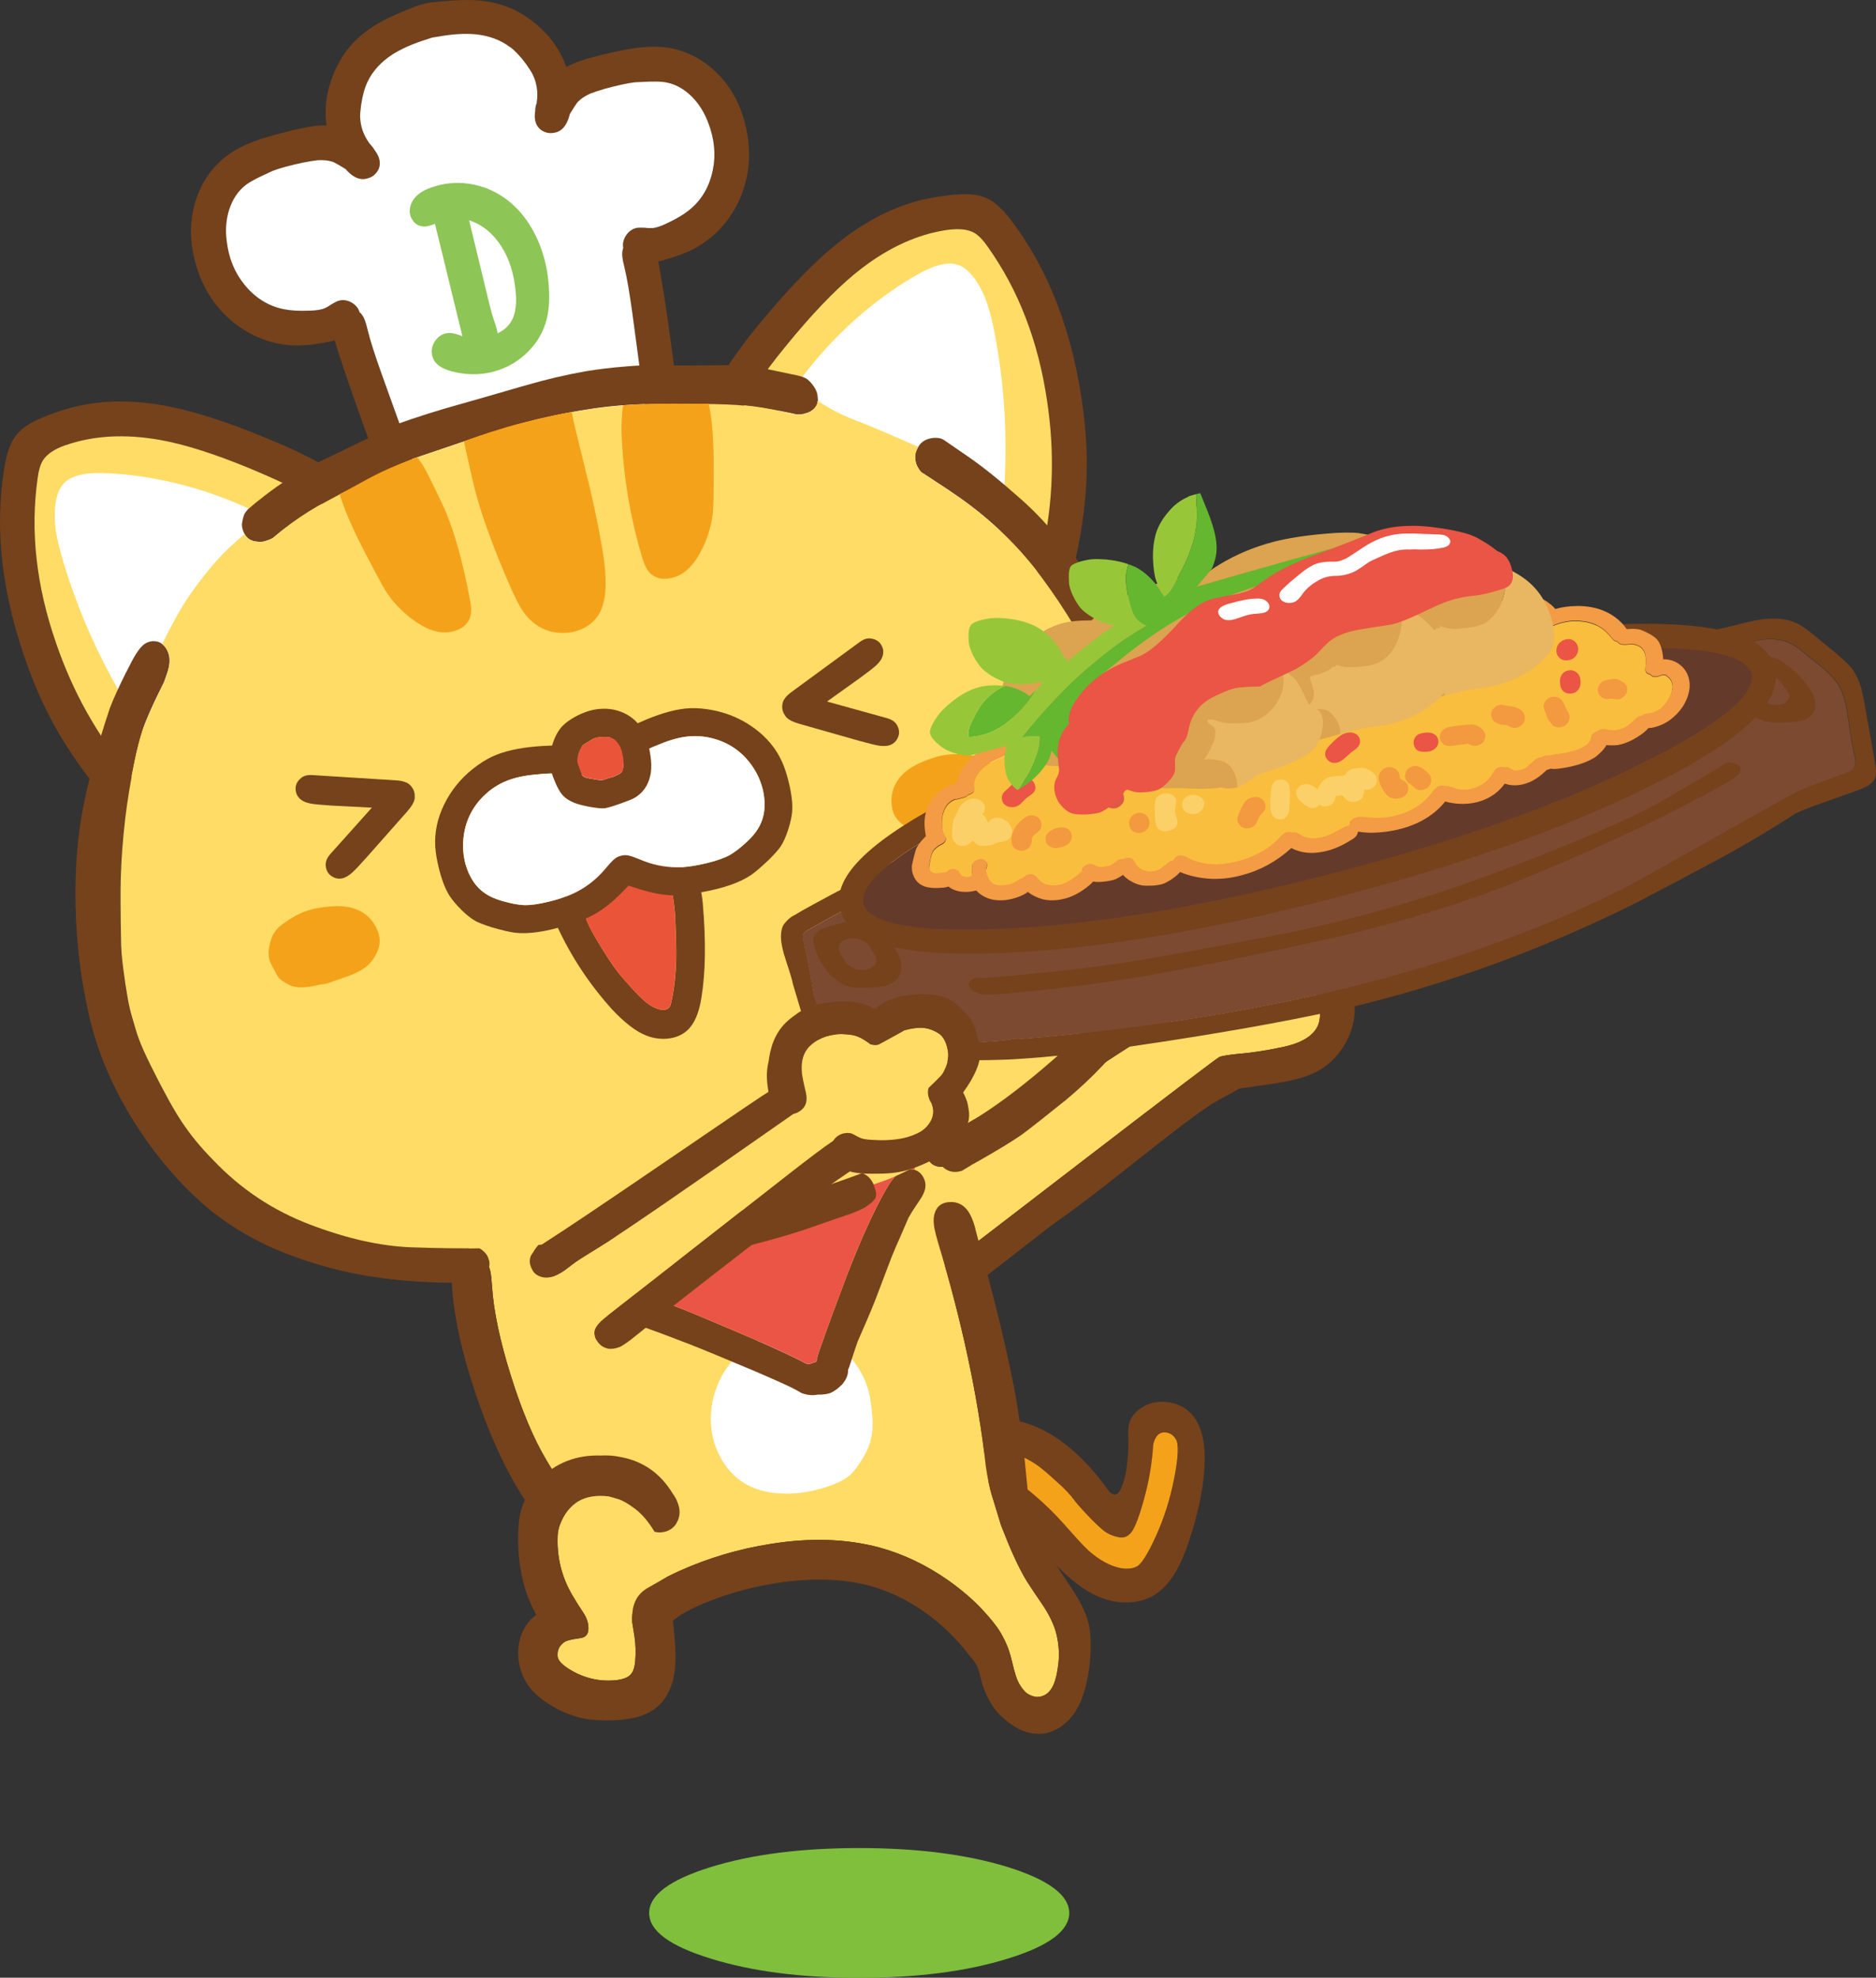 <?xml version="1.0" encoding="UTF-8"?><svg id="_レイヤー_2" xmlns="http://www.w3.org/2000/svg" viewBox="0 0 419 441.73"><rect x="0" y="0" width="419" height="441.73" fill="#333333" stroke="none"/><defs><style>.cls-1{fill:#f9be3d;}.cls-2{fill:#ea5539;}.cls-3{fill:#ea5545;}.cls-4{fill:#e9b662;}.cls-5{fill:#fff;}.cls-6{fill:#f5a21b;}.cls-7{fill:#f39b45;}.cls-8{fill:#f39940;}.cls-9{fill:#fcd068;}.cls-10{fill:#fedc66;}.cls-11{fill:#64b72f;}.cls-12{fill:#97c739;}.cls-13{fill:#8dc556;}.cls-14{fill:#e05845;}.cls-15{fill:#dca350;}.cls-16{fill:#7fbf3c;}.cls-17{fill:#643a2b;}.cls-18{fill:#76421b;}.cls-19{fill:#7c4a31;}</style></defs><g id="_最背景"><path class="cls-16" d="m158.76,417.01c-9.18,2.85-13.77,6.27-13.77,10.27s4.59,7.36,13.77,10.19c9.15,2.85,20.21,4.28,33.16,4.28s23.98-1.43,33.16-4.28c9.15-2.82,13.73-6.22,13.73-10.19s-4.58-7.41-13.73-10.27c-9.18-2.82-20.23-4.24-33.16-4.24s-24.01,1.41-33.16,4.24"/><path class="cls-10" d="m292.87,219.94c-1.72-1.95-4.54-2.59-8.46-1.92-2.88.46-6.52,1.74-10.95,3.82-8.41,3.96-18.45,9.89-30.12,17.79-18.3,12.32-27.92,18.76-28.86,19.34-1.07.66-1.94,1.11-2.59,1.34-1.03.35-1.95.4-2.75.14-1.03-.3-1.71-1.02-2.05-2.16-.25-.82-.26-1.6-.03-2.32.08-.29.22-.58.42-.87.37-.64.96-1.28,1.77-1.91.43-.31,1.2-.78,2.33-1.42.73-.43,1.46-.86,2.21-1.27-.54-.42-1.1-.82-1.66-1.18-.28-.15-.58-.29-.91-.42-1.83-.59-3.76-.8-5.77-.63-.99.07-1.92.3-2.8.67-1.88.78-3.52,1.88-4.9,3.3-1.33,1.34-2.45,2.82-3.36,4.44-.29.54-.59,1.09-.91,1.63-.46.94-.92,1.87-1.37,2.81-.47.94-.84,1.93-1.11,2.97-.5,1.74-.86,3.49-1.07,5.25-.1.56-.18,1.1-.25,1.61-.04.38-.07.77-.08,1.16-.04.37-.06.74-.08,1.12-.04,1.22-.02,2.46.06,3.71.04.5.08,1,.14,1.51.14,1.16.38,2.31.73,3.42.14.41.31.8.5,1.18.69,1.29,1.62,2.41,2.78,3.38,1.02.83,2.09,1.59,3.2,2.27.33.2.68.33,1.03.38,1.07.17,2.15.31,3.23.42.65.05,1.29.2,1.91.45.25.12.51.19.8.22.35.01.68.04,1,.07,1.18.14,2.26-.11,3.23-.74-.44-.61-.6-1.33-.5-2.18.1-.89.46-1.72,1.05-2.47.09-.14.2-.27.32-.41.42-.49.97-.97,1.67-1.45,1.05-.71,1.83-1.25,2.33-1.62.61-.41,10.65-8.1,30.11-23.08,19.04-14.62,28.81-22.04,29.31-22.25.66-.21,1.88-.41,3.65-.61,3.25-.26,6.62-.76,10.09-1.5,4.47-.89,7.22-2.54,8.24-4.96.44-1.08.55-2.54.35-4.35-.29-2.07-.92-3.63-1.88-4.7"/><path class="cls-18" d="m302.26,228.46c.11-.59.2-1.18.25-1.77.17-1.71.06-3.41-.32-5.11-.52-2.3-1.48-4.37-2.87-6.2-1.62-2.08-3.45-3.52-5.49-4.32-1.43-.57-3.14-.88-5.14-.91-.26,0-.53.03-.81.05-4.38.02-9.17,1.11-14.36,3.28-3.38,1.4-7.83,3.73-13.37,6.98l-9.15,5.51c-5.62,3.32-10.26,6.26-13.94,8.82-4,2.93-7,5.11-9.03,6.56-4.6,3.31-9.35,6.36-14.26,9.15-.74.42-1.48.84-2.21,1.27-1.12.64-1.9,1.12-2.33,1.42-.81.63-1.4,1.26-1.77,1.91-.2.29-.34.58-.42.87-.23.72-.22,1.49.03,2.32.34,1.13,1.02,1.85,2.05,2.16.8.26,1.71.22,2.75-.14.66-.23,1.52-.67,2.59-1.34.94-.57,10.56-7.02,28.86-19.34,11.67-7.89,21.71-13.82,30.12-17.79,4.42-2.09,8.07-3.36,10.94-3.83,3.93-.67,6.75-.04,8.47,1.92.96,1.07,1.59,2.63,1.88,4.7.21,1.81.09,3.27-.35,4.35-1.02,2.42-3.77,4.07-8.24,4.96-3.47.74-6.84,1.24-10.09,1.5-1.77.2-2.99.4-3.65.61-.5.21-10.27,7.63-29.31,22.25-19.46,14.97-29.5,22.66-30.11,23.08-.51.37-1.29.91-2.33,1.62-.7.47-1.26.95-1.67,1.45-.13.14-.24.27-.32.41-.6.75-.95,1.58-1.05,2.47-.1.85.07,1.57.5,2.18.07.08.15.16.22.24.41.45.98.74,1.71.87.21.05.44.07.69.06.44,0,.9-.04,1.39-.14,1.09-.28,2.3-.95,3.62-2,1.13-.86,4.58-3.55,10.36-8.05,5.35-4.19,8.53-6.65,9.56-7.39,3.9-2.69,9.07-6.6,15.51-11.73,7.32-5.8,12.45-9.79,15.4-11.97,2.99-2.16,5.32-3.65,6.99-4.46,1.5-.76,2.55-1.36,3.15-1.78.32-.05.68-.1,1.09-.16l7.3-1.06c3.85-.62,6.76-1.44,8.73-2.44,2.11-1.07,3.92-2.59,5.41-4.56,1.51-2.01,2.51-4.17,3.01-6.5"/><path class="cls-18" d="m211.44,320.68c-1.88,1.55-3.26,3.48-4.16,5.79-.94,2.39-1.19,4.74-.74,7.05.35,1.65.96,2.98,1.83,3.97.82.97,1.87,1.66,3.16,2.06,1.26.38,2.52.42,3.76.12.43-.11,1.5-.52,3.2-1.23,1.3-.53,2.38-.79,3.23-.77,1.47.03,3.14.85,5.01,2.47,1.26,1.1,2.75,2.55,4.45,4.37.95,1.02,2.36,2.54,4.23,4.58,3.56,3.72,6.86,6.22,9.89,7.51,2.02.86,4.05,1.3,6.09,1.31,2.22.02,4.21-.44,5.97-1.39,1.96-1.09,3.66-2.82,5.09-5.19,1.04-1.72,2.05-4.03,3.04-6.9,2.41-7.23,3.6-13.55,3.58-18.93-.04-4.3-1-7.5-2.88-9.58-1.43-1.6-3.3-2.53-5.61-2.78-2.28-.23-4.29.29-6,1.54-1.22.94-2,1.97-2.33,3.1-.19.61-.28,1.36-.27,2.26-.01.54,0,1.33.05,2.36,0,1.39-.12,3.06-.34,5.01-.23,1.95-.68,3.65-1.34,5.08-.64,1.43-1.47,1.7-2.5.79-3.2-4.49-6.46-8.02-9.75-10.57-4.1-3.25-8.45-5.16-13.05-5.74-2.47-.29-4.87-.12-7.2.51-2.43.63-4.56,1.7-6.39,3.19m20.43,6.73c.95.71,2.25,1.81,3.91,3.32,1.92,1.7,3.33,3.17,4.22,4.42.49.66,1.45,1.75,2.9,3.28,1.34,1.43,2.5,2.55,3.48,3.35,1.01.83,2.22,1.36,3.63,1.6,1.41.25,2.53-.5,3.36-2.25.82-1.73,1.66-4.29,2.52-7.68.88-3.4,1.45-7.04,1.71-10.91.44-1.7,1.23-2.56,2.37-2.6,1.17-.02,2.07.51,2.7,1.59.63,1.11.5,3.98-.4,8.62-.9,4.63-2.26,8.94-4.08,12.94-1.83,4.02-3.26,6.29-4.28,6.8-1,.51-2.24.62-3.73.34-2.3-.48-4.65-1.77-7.04-3.88-.8-.74-1.73-1.71-2.79-2.9-1.2-1.36-2.11-2.38-2.73-3.06-1.96-2.23-4.19-4.41-6.69-6.53-2.06-1.79-3.88-2.87-5.45-3.25-1.16-.31-2.74-.34-4.76-.09-2.33.27-4.67.73-7.02,1.38.18-1.53.66-2.92,1.45-4.16.83-1.32,1.91-2.25,3.21-2.78.9-.4,2.05-.59,3.44-.59,2.21-.05,4.09.18,5.62.69,1.45.47,2.94,1.25,4.46,2.36"/><path class="cls-6" d="m235.78,330.73c-1.65-1.51-2.96-2.62-3.91-3.32-1.52-1.1-3.01-1.89-4.46-2.36-1.53-.51-3.4-.74-5.62-.69-1.39,0-2.54.19-3.44.59-1.3.53-2.37,1.46-3.21,2.78-.79,1.24-1.27,2.63-1.45,4.16,2.35-.66,4.69-1.12,7.02-1.38,2.02-.25,3.61-.22,4.76.09,1.57.38,3.39,1.46,5.45,3.25,2.5,2.12,4.72,4.3,6.69,6.53.62.68,1.52,1.7,2.73,3.06,1.06,1.19,2,2.15,2.79,2.9,2.39,2.1,4.74,3.39,7.04,3.88,1.49.28,2.73.17,3.73-.34,1.02-.51,2.45-2.78,4.28-6.8,1.82-4,3.18-8.31,4.08-12.94.9-4.63,1.03-7.5.4-8.62-.63-1.08-1.54-1.61-2.7-1.59-1.14.04-1.93.91-2.37,2.6-.26,3.88-.83,7.51-1.71,10.91-.85,3.39-1.69,5.95-2.52,7.68-.83,1.75-1.95,2.5-3.36,2.25-1.41-.24-2.62-.77-3.63-1.6-.98-.81-2.14-1.92-3.48-3.35-1.45-1.52-2.41-2.62-2.9-3.28-.89-1.25-2.29-2.73-4.22-4.42"/><path class="cls-10" d="m209.09,270.21s.05-.1.07-.16c-.43-.97-.85-1.96-1.25-2.97-.52-1.23-1.18-2.32-1.97-3.27-.2-.27-.34-.57-.41-.9-.13-.69-.41-1.31-.87-1.87-.34-.44-.64-.91-.91-1.41-.92-1.77-1.75-3.6-2.48-5.51-.23-.65-.5-1.29-.83-1.91-1.55-2.93-3.61-5.45-6.18-7.53-.47-.38-.91-.79-1.32-1.22-1.68-1.89-3.37-3.76-5.07-5.6-.53-.58-1.17-1.05-1.92-1.41-.43-.23-.87-.47-1.33-.72-1.77-.91-3.57-1.79-5.41-2.64-.69-.34-1.41-.61-2.15-.82-3.47-.99-6.78-2.35-9.92-4.06-2.95-1.65-6.08-2.76-9.4-3.32-.86-.12-1.72-.19-2.57-.21-1.62-.02-3.25,0-4.87.07-3.55.12-7.03.65-10.45,1.58-.76.21-1.5.43-2.24.66-3.08.94-6.04,2.18-8.87,3.72-.67.38-1.34.76-2.01,1.15-2.94,1.78-5.75,3.79-8.43,6.05-.51.45-.98.92-1.41,1.42-.45.52-.91,1.03-1.36,1.53-.69.8-1.3,1.68-1.83,2.64-.92,1.56-1.78,3.13-2.57,4.71-.3.56-.61,1.11-.93,1.65-.88,1.48-1.56,3-2.04,4.55-.19.58-.41,1.15-.65,1.71-.96,2.41-1.52,4.94-1.67,7.58-.04.57-.14,1.13-.31,1.68-.35,1.24-.5,2.5-.43,3.78.14,2.03.02,4.02-.35,5.98-.08.7-.11,1.39-.09,2.06.05,1,.09,2,.13,3.01,1.41-.14,2.55.24,3.41,1.15.67.67,1.12,1.61,1.36,2.81.12.56.23,1.63.34,3.22.36,5.49,1.77,12.15,4.23,19.97,2.43,7.75,5.07,14.02,7.94,18.82,3.19,5.4,6.42,9.95,9.7,13.67,3.14,3.57,6.23,6.06,9.27,7.47.67.29,1.66.73,3,1.34,1.1.57,1.89,1.25,2.39,2.04.49.78.68,1.64.57,2.59,1.38-.79,2.93-1.59,4.67-2.38,6.5-2.93,13.33-4.96,20.5-6.08,8.77-1.41,16.82-1.16,24.15.78,5.42,1.48,10.58,3.94,15.49,7.38,2.93,2.09,5.4,4.2,7.41,6.33,2.02,2.15,3.43,3.92,4.24,5.31.81,1.41,1.4,2.65,1.77,3.71.36,1.06.62,1.93.76,2.61.17.75.34,1.39.48,1.94.28,1.01.51,1.76.7,2.23.45,1.07,1.05,1.99,1.82,2.77.42.42,1.03.75,1.81.99.81.24,1.63.16,2.46-.25.83-.4,1.49-1.16,2.01-2.27.51-1.11.89-2.74,1.13-4.88.24-2.14.08-4.32-.46-6.54-.44-1.8-1.35-3.8-2.74-6-1.7-2.48-2.95-4.36-3.76-5.61-1.08-1.76-2.14-3.81-3.18-6.16-.64-1.4-1.52-3.54-2.66-6.43l-2.16-7.04c-.4-1.3-.81-3.33-1.24-6.1-1.77-15.71-5.34-32.44-10.72-50.19-.34-1.16-.59-2.13-.74-2.89-.07-.33-.12-.61-.14-.84-.18-1.43-.01-2.59.49-3.48"/><path class="cls-18" d="m217.87,274.51c-.56-2.1-1.23-3.59-2.02-4.46-.95-1.09-2.15-1.62-3.59-1.57-1.43.03-2.46.55-3.1,1.57-.02.06-.04.11-.07.16-.5.89-.67,2.05-.49,3.48.02.23.06.51.14.84.16.76.4,1.72.74,2.89,5.38,17.75,8.95,34.48,10.72,50.19.43,2.77.84,4.8,1.24,6.1l2.16,7.04c1.13,2.89,2.02,5.03,2.66,6.43,1.04,2.35,2.1,4.4,3.18,6.16.81,1.26,2.06,3.13,3.76,5.62,1.39,2.2,2.31,4.2,2.74,6,.54,2.22.7,4.4.46,6.54-.24,2.14-.62,3.76-1.13,4.88-.51,1.11-1.18,1.86-2.01,2.27-.83.41-1.64.49-2.46.25-.78-.24-1.39-.58-1.81-1-.77-.78-1.37-1.71-1.82-2.77-.19-.48-.42-1.22-.7-2.23-.15-.54-.31-1.19-.48-1.94-.15-.69-.4-1.56-.76-2.62-.37-1.06-.95-2.29-1.77-3.7-.81-1.39-2.22-3.16-4.24-5.31-2.01-2.13-4.48-4.24-7.41-6.33-4.91-3.45-10.07-5.91-15.49-7.38-7.33-1.94-15.38-2.2-24.15-.78-7.17,1.12-14,3.15-20.5,6.08-1.73.79-3.29,1.58-4.67,2.38.11-.95-.08-1.81-.57-2.59-.5-.79-1.29-1.47-2.39-2.04-1.33-.6-2.33-1.05-3-1.34-3.04-1.41-6.13-3.9-9.27-7.47-3.28-3.71-6.51-8.27-9.7-13.67-2.87-4.8-5.51-11.08-7.94-18.82-2.46-7.82-3.87-14.48-4.23-19.97-.11-1.59-.23-2.67-.34-3.23-.24-1.2-.69-2.13-1.36-2.81-.86-.91-1.99-1.3-3.41-1.15-1.43.15-2.47.77-3.12,1.84-.6.97-.85,2.51-.76,4.62.4,7.12,2.19,15.37,5.37,24.76,3.09,9.19,6.63,16.88,10.59,23.04,3.1,4.86,6.13,8.89,9.09,12.09,3.68,4,7.59,7.05,11.71,9.16,1.63.83,3.08,1.3,4.35,1.4-.49.55-.88,1.12-1.2,1.71-.71,1.31-.89,2.55-.55,3.71.34,1.19,1.16,2.06,2.46,2.61,1.3.53,2.53.53,3.68.01.58-.25,1.18-.66,1.81-1.25.72-.7,1.27-1.21,1.63-1.55,1.62-1.46,4.03-2.85,7.21-4.18,6.49-2.7,13.27-4.4,20.34-5.1,6.02-.55,11.39-.25,16.12.92,4.49,1.13,8.77,3.11,12.83,5.95,3.88,2.72,7.3,6.02,10.25,9.92.18.24.38.48.59.73.79.86,1.34,2.02,1.67,3.48.35,1.45.66,2.51.92,3.18,1.09,2.76,2.46,4.87,4.12,6.33,1.68,1.48,3.25,2.49,4.7,3.04,1.59.58,3.13.76,4.64.53,1.51-.23,2.93-.88,4.28-1.93,1.22-.96,2.25-2.17,3.07-3.62,1.24-2.15,2.14-5.18,2.69-9.09.27-2.09.38-3.98.34-5.67-.03-1.77-.23-3.33-.6-4.68-.56-2.08-1.75-4.49-3.57-7.25-2.94-4.41-4.45-6.69-4.54-6.84-1.09-1.91-2.33-4.67-3.71-8.29l-1.09-2.82c-.29-1.6-.51-3.22-.65-4.87-.04-.46-.09-.93-.14-1.42-.29-3.05-.53-5.34-.71-6.87-.5-4.19-1.17-8.66-2.02-13.4-.72-3.64-1.53-7.41-2.42-11.32-1.27-5.53-3.37-13.73-6.33-24.58"/><path class="cls-10" d="m138.09,334.84c-.95-.29-1.67-.5-2.17-.62-5.39-.63-9.01,1.46-10.85,6.29-.31.8-.48,1.63-.52,2.51-.21,4.76.88,9.17,3.25,13.23.29.5.6,1,.92,1.52.04.07.09.15.13.22.14.25.61.97,1.39,2.15.81,1.2,1.21,2.41,1.18,3.63-.02,1.25-.61,1.95-1.79,2.1-1.15.16-2.08.34-2.79.54-.7.2-1.28.62-1.73,1.24-.45.62-.64,1.39-.58,2.28.06.9.96,1.88,2.68,2.94,3.29,2.01,6.81,2.81,10.57,2.39,1.51-.21,2.55-.64,3.12-1.3.52-.6.84-1.55.96-2.85.17-1.92.12-3.82-.17-5.71-.24-1.44-.4-2.4-.48-2.91,0-.12-.01-.21-.02-.27-.04-.61-.03-1.18.03-1.71.16-2.65,1.29-4.59,3.38-5.81,2.13-1.19,3.51-2,4.16-2.42l-.71-10.12c-.45.1-.88.11-1.31.05l-.59-.11c-.18-.31-.37-.6-.56-.89-1.2-1.83-2.48-3.25-3.82-4.26-1.52-1.14-2.76-1.85-3.71-2.14"/><path class="cls-18" d="m151.11,340.16c.85-1.43.9-3.04.12-4.84-.13-.32-.29-.65-.5-1.01-.14-.2-.29-.4-.43-.63-2.8-4.65-6.77-7.41-11.92-8.29-1.28-.27-2.67-.37-4.16-.29-5.48-.18-10.1,1.62-13.85,5.42-2.65,2.69-4.15,5.93-4.5,9.71-.44,5.06.04,10,1.47,14.83.68,2.08,1.5,3.96,2.45,5.63-.96.64-1.76,1.49-2.41,2.53-.72,1.13-1.2,2.38-1.44,3.74-.34,1.75-.28,3.53.18,5.33.43,1.77,1.2,3.36,2.31,4.75,1.16,1.41,2.69,2.7,4.6,3.85,2.69,1.64,5.49,2.68,8.38,3.12,1.15.15,2.53.23,4.16.25,2.5-.02,4.6-.23,6.3-.64,2.23-.54,4.03-1.48,5.41-2.82,1.54-1.55,2.59-3.55,3.14-5.98.41-1.86.55-4.12.41-6.8-.09-1.59-.24-3.37-.45-5.35-.32-2.35-.95-3.96-1.89-4.82-.5-.48-1.08-.81-1.73-1-.68-.21-1.36-.24-2.02-.09-.61.11-1.19.35-1.73.7-.03.05-.06.09-.11.12-.4.34-.74.72-1,1.15-.09.14-.17.29-.24.44-.19.41-.32.86-.41,1.34-.07.53-.08,1.1-.04,1.71,0,.06.01.15.02.27.08.5.23,1.47.48,2.91.29,1.89.34,3.79.17,5.71-.12,1.3-.44,2.25-.96,2.85-.57.66-1.61,1.09-3.12,1.3-3.76.42-7.29-.38-10.57-2.39-1.72-1.06-2.62-2.05-2.68-2.94-.07-.9.12-1.66.57-2.28.45-.62,1.03-1.04,1.73-1.24.7-.21,1.63-.39,2.79-.54,1.17-.15,1.77-.85,1.79-2.1.02-1.22-.37-2.43-1.18-3.63-.78-1.18-1.24-1.9-1.39-2.15-.04-.08-.09-.15-.13-.22-.32-.52-.63-1.03-.92-1.52-2.37-4.06-3.46-8.47-3.25-13.23.04-.88.21-1.72.52-2.51,1.85-4.83,5.46-6.93,10.85-6.29.5.12,1.22.33,2.17.62.95.29,2.19,1,3.71,2.14,1.34,1.01,2.62,2.42,3.82,4.26.19.29.38.58.56.89l.59.11c.43.06.87.04,1.31-.05.2-.02.41-.06.61-.12,1.11-.36,1.92-1,2.42-1.91"/><path class="cls-5" d="m194.84,316.46c-.25-3.18-.67-5.54-1.25-7.08-.91-2.49-2.24-4.68-3.98-6.58-1.8-2.01-3.86-3.48-6.2-4.39-2.91-1.15-6.03-1.38-9.36-.69-3.24.69-6.08,2.1-8.53,4.25-2.08,1.82-3.69,3.96-4.83,6.41-1.52,3.21-2.15,6.59-1.87,10.13.23,2.67,1.02,5.16,2.35,7.45,1.39,2.41,3.19,4.25,5.42,5.52,3.23,1.84,7.35,2.48,12.34,1.93,1.93-.25,3.87-.7,5.8-1.34,1.94-.63,3.49-1.37,4.64-2.22,1.15-.85,2.41-2.5,3.79-4.96,1.4-2.44,1.96-5.24,1.68-8.43"/><path class="cls-18" d="m205.84,267.39c.44-.73.71-1.42.82-2.07.12-.86-.04-1.67-.48-2.44-.44-.79-1.06-1.32-1.85-1.57-.03,0-.05-.02-.08-.03-1.27-.35-2.52-.03-3.76.96-.73.57-1.56,1.64-2.48,3.23-2.69,4.62-5.66,11.15-8.92,19.58-2.13,5.62-4.1,10.96-5.91,16.04-.45,1.22-.72,2.23-.83,3.04-.12.05-.34.13-.68.24-.29.07-.57.18-.83.33-.28-.01-.58-.07-.9-.17-.3-.18-.59-.34-.88-.48-2.39-1.22-5.98-2.88-10.75-4.97-7.73-3.31-12.9-5.49-15.51-6.53-6.24-2.47-11.96-4.42-17.16-5.87-1.9-.56-3.4-.73-4.49-.54-.79.14-1.5.49-2.13,1.04-.72.56-1.18,1.23-1.41,1.99-.2.75-.09,1.37.32,1.87.41.52,1.2.97,2.38,1.34,1.15.38,2.53.76,4.14,1.14,1.54.41,3.7,1.04,6.48,1.91,2.64.86,6.94,2.44,12.9,4.74,3.23,1.26,8.2,3.31,14.9,6.15,3.56,1.52,6.25,2.73,8.07,3.61.78.39,1.53.8,2.25,1.23,1.29.46,2.5.57,3.62.33.04,0,.08,0,.12,0,.34.02.7,0,1.08-.04.77-.05,1.42-.22,1.94-.48.3-.15.72-.42,1.26-.82l1.02-.92c.17-.19.39-.5.67-.94.35-.57.55-1.13.62-1.71.03-.21.04-.42.03-.62.19-.42.36-.9.52-1.43.48-1.52,1.03-3.16,1.63-4.91,1.54-3.48,2.83-6.49,3.85-9.05,1.64-4.35,2.88-7.61,3.72-9.78.65-1.63,1.29-3.13,1.93-4.51.22-.54.84-1.97,1.86-4.31.55-.97,1.1-1.86,1.67-2.67.82-1.22,1.24-1.85,1.26-1.91"/><path class="cls-3" d="m182,239.7c-2.18.55-4.39,1.11-6.61,1.66-2.22.6-4.46,1.25-6.71,1.94-2.4.75-4.81,1.57-7.22,2.44-2.39.87-4.81,1.73-7.28,2.6-2.34.83-4.68,1.69-7.01,2.58-2.32.87-4.65,1.75-6.97,2.62-2.14.8-4.25,1.69-6.35,2.65-1.75.81-3.5,1.67-5.27,2.57-1.56.84-3.11,1.73-4.65,2.69-2.26,1.45-4.46,2.98-6.6,4.6-1.16.87-2.21,1.82-3.17,2.85,0,.04.04.1.09.19.72,1.1,1.36,2.26,1.91,3.46,1.35,2.75,3.05,5.26,5.09,7.53,1.46,1.75,3.03,3.34,4.71,4.77.94.85,1.96,1.61,3.06,2.3.63-.55,1.34-.9,2.13-1.04,1.09-.2,2.58-.02,4.49.54,5.2,1.45,10.92,3.41,17.16,5.88,2.61,1.04,7.77,3.22,15.51,6.53,4.78,2.09,8.36,3.75,10.75,4.97.29.14.58.3.88.48.32.1.62.15.9.17.26-.15.53-.25.83-.33.34-.11.56-.19.68-.24.11-.81.39-1.82.83-3.04,1.81-5.08,3.78-10.43,5.91-16.04,3.25-8.43,6.22-14.95,8.92-19.58.92-1.59,1.75-2.66,2.48-3.23,1.24-.99,2.5-1.31,3.76-.96.06-.39.11-.8.15-1.21.16-1.91.31-3.83.45-5.76.17-2.1.31-4.21.41-6.33.09-3.07.06-6.15-.11-9.24-.05-.47-.08-.92-.09-1.35-.77-.22-1.52-.37-2.28-.46-1.52-.15-3.03-.19-4.53-.11-.54.01-1.05.05-1.54.11-1.41.15-2.8.33-4.18.56-1.63.3-3.26.6-4.89.92-1.86.37-3.73.8-5.63,1.28"/><path class="cls-18" d="m121.8,7.33c-1.1-1.13-2.23-2.13-3.39-2.98-1.55-1.13-3.1-2.01-4.66-2.64-2.42-1.01-5.24-1.58-8.48-1.7-2.26-.05-5.2.13-8.81.52-.34.03-.66.08-.95.15-.26.04-.53.09-.83.16-.52.13-1.1.31-1.73.54-3.39,1.31-6.07,2.51-8.06,3.6-2.81,1.6-5.06,3.41-6.74,5.42-1.09,1.27-2.06,2.77-2.92,4.49-.64,1.3-1.18,2.7-1.63,4.21-.87,2.96-1.09,5.94-.67,8.94-.94-.04-1.92.01-2.94.16-1.08.13-2.67.44-4.78.93-3.45.85-6.05,1.59-7.8,2.22-2.83,1-5.18,2.22-7.05,3.67-3.37,2.69-5.67,6.23-6.9,10.62-1.09,4-1.07,8.19.04,12.54,1.35,5.29,3.93,9.65,7.76,13.08,1.96,1.75,4.15,3.13,6.57,4.15,2.51,1.05,5.06,1.63,7.65,1.74,2.14.1,4.71-.16,7.72-.77.53-.09,1.05-.22,1.54-.38,1.37,4.54,3.46,10.68,6.25,18.41,3.17,8.76,5.33,14.88,6.47,18.36.33,1.03.62,1.79.88,2.29.44.81.95,1.41,1.55,1.81.07.06.16.1.27.13.01.06.04.12.08.18.02.06.03.12.05.19.02.08.04.14.05.19l.13.21s.08.1.12.17c.02.07.03.14.04.19.07.06.12.1.15.12.05.08.09.15.13.21.07.05.13.1.2.15.04.07.1.13.16.16.07.06.14.12.21.19.06.04.12.09.16.16.09.06.18.1.27.13.07.06.14.1.23.14.09.04.19.09.31.12.12.04.24.07.38.11.14.05.28.08.42.1.19,0,.36.02.52.03.08,0,.17,0,.28.01.23-.03.45-.07.65-.12.05-.01.1-.02.15-.04.08-.02.16-.04.26-.06,8.6-2.1,17.19-4.2,25.79-6.3.78-.19,1.55-.38,2.32-.57,8.6-2.1,17.19-4.2,25.79-6.3.1-.02.19-.05.26-.06.05-.01.1-.02.15-.04.2-.05.41-.11.63-.19.09-.05.17-.1.24-.14.14-.09.29-.18.45-.27.11-.07.22-.17.33-.28.11-.09.21-.18.29-.27.08-.09.16-.17.22-.25.06-.07.11-.15.14-.23.06-.07.12-.15.18-.24,0-.08.03-.15.07-.21.03-.09.06-.17.1-.26.04-.06.06-.13.07-.21.03-.07.07-.15.1-.22,0-.07.02-.15.02-.24.02-.04.04-.1.08-.18-.01-.05-.03-.11-.05-.19,0-.08.02-.15.03-.21,0-.08.01-.16.02-.24-.01-.04-.03-.11-.05-.19-.01-.06-.03-.12-.04-.19,0-.07,0-.13,0-.2.06-.07.12-.16.18-.24.35-.63.53-1.4.55-2.32,0-.56-.1-1.37-.28-2.44-.59-3.62-1.5-10.04-2.72-19.27-1.09-8.15-2.07-14.54-2.94-19.18.48-.1.99-.24,1.53-.41,2.95-.84,5.35-1.8,7.2-2.87,2.25-1.3,4.25-2.99,5.99-5.08,1.68-2.02,2.98-4.26,3.92-6.72,1.82-4.8,2.11-9.87.86-15.18-1.02-4.38-2.93-8.1-5.74-11.15-3.12-3.33-6.79-5.41-11.02-6.25-2.33-.42-4.98-.42-7.94,0-1.85.24-4.5.78-7.95,1.62-2.09.54-3.65,1-4.67,1.38-1,.37-1.9.78-2.72,1.22-1.01-2.83-2.57-5.38-4.68-7.63m-15.61.32c3.04.32,5.61,1.27,7.69,2.85,1.2.91,2.4,2.2,3.6,3.85.73,1.02,1.22,1.8,1.48,2.34.91,1.9,1.22,3.95.9,6.13-.01.06-.02.14-.02.24-.04.06-.06.12-.08.18-.18.55-.27,1.08-.25,1.57,0,.09-.02.19-.05.29-.1.89-.05,1.63.15,2.23.35,1.12,1.12,1.88,2.3,2.26.55.17,1.11.21,1.69.1.59-.07,1.11-.27,1.57-.58.95-.67,1.63-1.87,2.06-3.6.04-.06.08-.12.11-.19.79-1.3,1.34-2.14,1.65-2.51.7-.72,1.63-1.35,2.8-1.88.75-.3,1.84-.66,3.27-1.08,2.85-.78,5.12-1.27,6.79-1.46l2.99-.13c1.68-.05,2.91,0,3.69.13,2.21.37,4.21,1.46,6,3.26,1.58,1.59,2.8,3.56,3.66,5.9,1.35,3.59,1.68,7.05.99,10.4-.76,3.81-2.56,6.82-5.37,9.06-1.15.93-2.75,1.87-4.79,2.84-1.41.71-2.57,1.08-3.46,1.12-.34.03-.87,0-1.61-.08-.7-.03-1.23-.04-1.59,0-1.12.18-2,.79-2.65,1.84-.54.92-.72,1.81-.54,2.67-.01.05-.03.09-.05.13-.2.6-.24,1.3-.12,2.1.05.43.2,1.13.44,2.12.54,2.22,1.12,5.58,1.74,10.06l3.8,28.26c.09.58.17,1.09.25,1.53-7.94,1.95-15.87,3.9-23.79,5.85-.78.18-1.55.37-2.32.57-7.95,1.93-15.9,3.86-23.85,5.78-.1-.43-.25-.92-.44-1.48l-9.65-26.84c-1.52-4.26-2.55-7.51-3.09-9.73-.24-.99-.44-1.68-.59-2.08-.26-.76-.62-1.36-1.08-1.8-.06-.02-.11-.05-.14-.09-.24-.87-.8-1.58-1.67-2.13-1.05-.63-2.12-.77-3.2-.41-.34.14-.81.39-1.41.74-.61.41-1.08.68-1.39.82-.81.38-2,.57-3.59.6-2.26.09-4.11-.02-5.56-.31-3.53-.68-6.51-2.54-8.94-5.56-2.16-2.65-3.46-5.88-3.92-9.69-.31-2.47-.13-4.78.53-6.92.76-2.42,2.03-4.31,3.82-5.66.62-.48,1.7-1.08,3.21-1.82l2.71-1.26c1.57-.6,3.81-1.22,6.7-1.84,1.46-.29,2.6-.47,3.4-.55,1.28-.07,2.4.06,3.35.37.44.19,1.32.68,2.62,1.46.04.04.1.08.19.11,1.15,1.34,2.31,2.09,3.49,2.25.55.07,1.1,0,1.66-.21.57-.18,1.05-.47,1.46-.87.87-.88,1.2-1.9,1-3.06-.1-.62-.4-1.3-.9-2.04-.07-.07-.13-.15-.18-.24-.24-.43-.55-.86-.95-1.28-.07-.06-.12-.12-.16-.16-.04-.07-.08-.13-.12-.17-1.29-1.8-1.96-3.75-2.03-5.86-.01-.6.07-1.52.24-2.76.3-2.02.78-3.71,1.42-5.07,1.12-2.36,2.95-4.39,5.51-6.07,2.13-1.34,4.68-2.46,7.63-3.37.52-.16.94-.31,1.29-.43.33-.04.78-.11,1.34-.21,3.04-.56,5.82-.73,8.33-.53"/><path class="cls-5" d="m113.88,10.5c-2.08-1.58-4.64-2.53-7.69-2.85-2.51-.2-5.29-.03-8.33.53-.56.1-1.01.17-1.34.21-.34.12-.77.27-1.29.43-2.95.91-5.5,2.03-7.63,3.37-2.55,1.68-4.39,3.71-5.51,6.07-.65,1.37-1.12,3.06-1.42,5.07-.17,1.24-.25,2.16-.24,2.76.07,2.11.74,4.06,2.03,5.86.04.04.08.1.12.17.04.04.09.1.16.16.39.42.71.85.95,1.28.05.09.11.17.18.23.5.74.8,1.42.9,2.05.2,1.16-.13,2.18-1,3.06-.4.41-.89.7-1.46.87-.56.21-1.11.27-1.66.21-1.18-.15-2.34-.9-3.49-2.25-.09-.03-.15-.07-.19-.11-1.3-.79-2.18-1.28-2.62-1.47-.95-.32-2.07-.44-3.35-.37-.8.08-1.93.26-3.4.55-2.89.62-5.13,1.23-6.7,1.84l-2.71,1.26c-1.51.73-2.58,1.34-3.21,1.82-1.79,1.35-3.06,3.24-3.82,5.66-.67,2.14-.85,4.45-.53,6.92.45,3.8,1.76,7.03,3.92,9.69,2.43,3.02,5.41,4.88,8.94,5.56,1.45.29,3.3.4,5.56.31,1.58-.02,2.78-.22,3.59-.6.31-.13.78-.4,1.39-.82.6-.35,1.07-.6,1.41-.74,1.08-.36,2.14-.22,3.2.41.87.55,1.43,1.26,1.67,2.13.04.04.08.07.14.08.45.44.81,1.04,1.08,1.8.15.4.35,1.1.59,2.08.54,2.22,1.57,5.47,3.09,9.73l9.65,26.84c.19.56.34,1.05.44,1.48,7.95-1.93,15.9-3.86,23.85-5.78.77-.2,1.55-.39,2.32-.57,7.92-1.95,15.85-3.9,23.79-5.85-.08-.43-.16-.94-.25-1.53l-3.8-28.26c-.62-4.48-1.2-7.84-1.74-10.06-.24-.98-.39-1.69-.44-2.12-.11-.8-.07-1.49.12-2.1.02-.04.03-.08.05-.13-.18-.86,0-1.75.54-2.67.65-1.04,1.53-1.66,2.65-1.84.36-.03.89-.02,1.59,0,.73.08,1.27.11,1.61.08.89-.04,2.04-.41,3.46-1.12,2.04-.96,3.64-1.91,4.79-2.84,2.82-2.23,4.61-5.25,5.37-9.06.69-3.35.36-6.82-.99-10.4-.86-2.34-2.08-4.3-3.66-5.9-1.79-1.8-3.79-2.89-6-3.26-.77-.14-2-.18-3.69-.13l-2.99.13c-1.67.19-3.94.68-6.79,1.46-1.43.42-2.52.78-3.27,1.08-1.17.53-2.1,1.15-2.8,1.88-.31.37-.86,1.21-1.65,2.51-.04.06-.08.12-.11.19-.42,1.73-1.11,2.93-2.06,3.6-.45.31-.98.51-1.57.58-.58.11-1.15.07-1.69-.1-1.18-.38-1.94-1.13-2.3-2.26-.2-.6-.25-1.34-.15-2.23.03-.1.04-.2.05-.29-.01-.49.07-1.02.25-1.57.01-.06.04-.12.08-.18,0-.11,0-.19.02-.24.31-2.19.01-4.23-.9-6.13-.26-.54-.76-1.32-1.48-2.34-1.2-1.65-2.4-2.93-3.6-3.85"/><path class="cls-13" d="m122.65,65.29c-.09-2.53-.41-4.9-.98-7.11-.74-2.91-1.86-5.57-3.37-7.95-1.59-2.52-3.51-4.55-5.74-6.1-2.33-1.62-4.91-2.65-7.74-3.08-2.91-.43-5.74-.15-8.5.83-2.42.83-3.94,2.1-4.55,3.79-.43,1.27-.33,2.41.31,3.4.62,1.02,1.54,1.53,2.75,1.52.62-.01,1.4-.22,2.32-.6l6.03,24.7c.03.14.07.28.1.41-.19-.07-.39-.14-.61-.23-1.17-.44-2.14-.59-2.93-.44-1.19.22-2.13.93-2.82,2.14-.61,1.2-.66,2.37-.18,3.5.52,1.28,1.85,2.22,3.99,2.83,4.22,1.12,8.21.87,11.97-.76,1.99-.86,3.75-2.08,5.3-3.66,1.61-1.63,2.8-3.45,3.55-5.47.83-2.13,1.2-4.7,1.09-7.71m-10.7-10.33c1.83,2.84,2.91,6.3,3.25,10.37.3,3.29-.25,5.74-1.66,7.35-.58.68-1.39,1.27-2.42,1.79,0-.04,0-.09,0-.13-.02-.43-.27-1.32-.73-2.67-.3-.81-.67-2.1-1.1-3.84l-4.51-18.64c2.89.93,5.28,2.86,7.17,5.78"/><path class="cls-18" d="m212.35,43.56c-2.27.26-4.15.56-5.66.9-6.78,1.5-13.37,4.83-19.76,9.99-4.59,3.66-9.81,8.96-15.66,15.9-2.02,2.37-3.67,4.42-4.97,6.14-8.42,11.16-14.13,23.52-17.12,37.07-.55,2.41-.75,4.37-.59,5.86.16,1.73.77,3.53,1.83,5.39.78,1.35,1.93,2.91,3.45,4.68,7.43,8.51,16.2,15.28,26.33,20.3,1.99,1,3.75,1.72,5.29,2.16,1.08.29,3.13.65,6.14,1.08,2.5.37,6.22,1.06,11.15,2.08,4.93.99,8.63,1.68,11.11,2.05,2.94.42,5.29.52,7.06.3,1.95-.26,3.78-.91,5.49-1.93,1.73-1.06,3.17-2.38,4.32-3.95.97-1.32,1.99-3.36,3.04-6.1,6.45-16.43,9.41-31.48,8.87-45.14-.09-2.55-.34-5.46-.75-8.75-2.2-17.02-7.55-31.13-16.06-42.35-1.92-2.55-3.77-4.22-5.55-5-1.1-.5-2.39-.78-3.86-.84-1.02-.07-2.39-.01-4.09.16m-19.84,16.32c6.23-4.75,12.58-7.6,19.04-8.54,2.63-.38,4.68-.15,6.12.69.96.59,1.94,1.6,2.93,3.06,6.89,9.68,11.31,21.16,13.26,34.45,1.72,11.36,1.37,22.49-1.02,33.37-1.23,5.57-3.33,12.18-6.28,19.84-.64,1.61-1.24,2.86-1.79,3.73-.82,1.29-1.78,2.2-2.87,2.73-.86.39-1.88.6-3.06.63-.82.01-1.89-.08-3.21-.29-3.24-.48-7.68-1.25-13.31-2.31l-7.78-1.44c-3.75-.73-6.48-1.37-8.18-1.94-2.24-.8-4.65-1.95-7.23-3.44-5.4-3.13-10.42-6.93-15.06-11.41-2.16-2.12-3.99-4.18-5.48-6.17-1.39-1.88-2.13-3.51-2.22-4.86-.08-.75.04-1.78.35-3.1,2.49-11.17,7.03-21.47,13.62-30.89,1.73-2.46,4.14-5.54,7.24-9.23,5.54-6.57,10.52-11.53,14.91-14.88"/><path class="cls-10" d="m211.55,51.35c-6.47.94-12.82,3.79-19.04,8.54-4.4,3.35-9.37,8.31-14.91,14.88-3.1,3.69-5.51,6.77-7.24,9.23-6.59,9.42-11.14,19.72-13.63,30.89-.31,1.32-.43,2.36-.35,3.11.09,1.35.83,2.97,2.22,4.86,1.49,1.99,3.32,4.05,5.48,6.17,4.64,4.48,9.66,8.28,15.06,11.42,2.59,1.49,5,2.63,7.23,3.44,1.7.56,4.43,1.21,8.18,1.93l7.78,1.44c5.63,1.06,10.07,1.83,13.31,2.31,1.32.21,2.39.3,3.21.29,1.19-.02,2.21-.23,3.06-.63,1.09-.53,2.05-1.44,2.87-2.73.55-.88,1.15-2.12,1.79-3.73,2.95-7.66,5.04-14.27,6.28-19.84,2.4-10.89,2.74-22.01,1.02-33.37-1.95-13.29-6.37-24.78-13.26-34.45-.99-1.45-1.97-2.47-2.93-3.06-1.45-.84-3.49-1.07-6.13-.69"/><path class="cls-18" d="m10.39,92.88c2.13-.81,3.95-1.41,5.44-1.8,6.71-1.8,14.09-1.88,22.14-.24,5.76,1.14,12.83,3.43,21.22,6.89,2.88,1.18,5.3,2.23,7.25,3.16,12.62,6.03,23.38,14.36,32.28,25,1.6,1.89,2.68,3.53,3.23,4.93.66,1.61.95,3.49.86,5.63-.07,1.55-.37,3.47-.9,5.74-2.67,10.98-7.33,21.03-14,30.15-1.31,1.8-2.54,3.26-3.7,4.36-.82.76-2.47,2.02-4.95,3.79-2.05,1.48-5.03,3.81-8.94,6.99-3.92,3.15-6.89,5.47-8.91,6.94-2.41,1.73-4.46,2.9-6.13,3.52-1.85.66-3.77.93-5.76.81-2.02-.14-3.91-.65-5.65-1.52-1.48-.73-3.31-2.06-5.51-4.02-13.29-11.61-22.86-23.6-28.68-35.97-1.09-2.3-2.22-5.01-3.37-8.11C.4,133.02-1.35,118.02,1.03,104.15c.53-3.15,1.4-5.48,2.62-6.99.75-.95,1.76-1.79,3.04-2.53.88-.53,2.11-1.11,3.71-1.74m25.13,5.34c-7.72-1.35-14.66-.95-20.84,1.2-2.51.88-4.22,2.02-5.12,3.43-.59.96-.98,2.32-1.19,4.06-1.66,11.76-.28,23.99,4.11,36.69,3.72,10.88,9.15,20.59,16.29,29.15,3.66,4.37,8.57,9.28,14.71,14.72,1.31,1.14,2.41,1.97,3.31,2.49,1.33.76,2.59,1.13,3.8,1.1.94-.04,1.94-.33,3.01-.85.73-.36,1.64-.94,2.71-1.74,2.66-1.92,6.24-4.65,10.75-8.19l6.24-4.86c2.99-2.37,5.12-4.2,6.36-5.49,1.61-1.75,3.22-3.87,4.84-6.38,3.35-5.27,6.05-10.96,8.1-17.07.94-2.88,1.61-5.54,2.02-8,.36-2.31.27-4.09-.27-5.34-.28-.7-.86-1.56-1.74-2.59-7.36-8.77-16.13-15.81-26.33-21.13-2.67-1.39-6.23-3.01-10.68-4.86-7.95-3.27-14.65-5.39-20.09-6.33"/><path class="cls-10" d="m14.69,99.42c6.17-2.14,13.12-2.54,20.84-1.2,5.45.95,12.15,3.06,20.09,6.33,4.45,1.85,8.01,3.47,10.68,4.86,10.2,5.32,18.97,12.37,26.33,21.13.89,1.03,1.47,1.89,1.74,2.59.54,1.24.63,3.02.27,5.34-.41,2.46-1.08,5.12-2.02,8-2.05,6.11-4.76,11.81-8.1,17.07-1.61,2.51-3.22,4.64-4.83,6.38-1.25,1.28-3.37,3.11-6.37,5.49l-6.24,4.86c-4.51,3.54-8.09,6.27-10.75,8.19-1.08.79-1.98,1.37-2.71,1.73-1.06.52-2.07.81-3.01.85-1.21.03-2.48-.34-3.8-1.1-.9-.52-2-1.35-3.31-2.49-6.15-5.44-11.05-10.34-14.71-14.72-7.15-8.55-12.58-18.27-16.29-29.15-4.4-12.69-5.77-24.92-4.11-36.69.21-1.75.61-3.1,1.19-4.06.9-1.41,2.61-2.56,5.12-3.43"/><path class="cls-5" d="m214.06,59.19c-1.77-.63-4.01-.33-6.73.89-1.48.68-3.29,1.69-5.45,3.04-8.01,5.13-15.06,11.49-21.12,19.06-6.04,7.57-10.7,15.81-13.98,24.74-.73,1.98-.86,3.51-.39,4.58.32.77,1.16,1.61,2.52,2.52l25.04,16.64c2.52,1.74,4.6,2.89,6.24,3.44,1.25.44,3.03.81,5.36,1.11,2.59.32,4.4.62,5.42.9.68.18,1.7.46,3.07.84,1.2.24,2.21.21,3.04-.07,1.93-.66,3.31-2.81,4.14-6.45,2.05-9.05,3.16-18.26,3.34-27.63.18-9.36-.58-18.6-2.28-27.72-.5-2.71-1.03-4.94-1.59-6.68-.77-2.38-1.75-4.42-2.96-6.11-1.16-1.6-2.38-2.64-3.66-3.12"/><path class="cls-5" d="m14.2,108c1.28-1.37,3.41-2.14,6.39-2.31,1.62-.08,3.7-.02,6.24.18,9.48.86,18.65,3.26,27.53,7.18,8.85,3.93,16.79,9.1,23.81,15.51,1.56,1.42,2.38,2.71,2.46,3.89.07.83-.29,1.96-1.08,3.4l-14.54,26.31c-1.43,2.71-2.75,4.68-3.95,5.93-.9.96-2.32,2.12-4.24,3.46-2.15,1.48-3.62,2.58-4.4,3.3-.52.47-1.3,1.19-2.33,2.16-.95.76-1.86,1.21-2.73,1.34-2.02.31-4.24-.97-6.65-3.82-5.99-7.09-11.23-14.75-15.7-22.98-4.47-8.23-8.06-16.78-10.75-25.65-.8-2.64-1.36-4.86-1.67-6.66-.42-2.47-.48-4.73-.19-6.79.29-1.95.89-3.44,1.81-4.45"/><path class="cls-18" d="m36.22,143.85s-.09-.08-.15-.12c-.35-.26-.74-.41-1.15-.47-1.05-.17-1.99.08-2.84.73-.53.42-1.13,1.16-1.8,2.23-.55.9-1.24,2.2-2.07,3.88-.08.1-.14.22-.19.36-1.48,2.96-2.63,5.5-3.46,7.64-2.5,7.42-4.46,14.63-5.87,21.65-1.41,7.02-2.01,14.58-1.81,22.68.17,8.09,1.15,16.08,2.92,23.99,1.77,7.88,4.91,15.54,9.42,22.96,4.51,7.4,9.7,13.74,15.57,19.04.82.75,1.69,1.49,2.61,2.22,4.88,3.81,10.16,6.84,15.84,9.08,7.68,3.05,15.63,5.04,23.86,5.97,4.5.52,9.02.79,13.58.81,1.16-.02,2.32-.04,3.48-.06.61-.1,1.22-.25,1.84-.45.54-.16,1.04-.39,1.5-.68.44-.24.8-.57,1.07-.98.64-.84.87-1.74.7-2.67-.05-.22-.12-.45-.2-.67-.11-.34-.28-.66-.51-.95-.45-.55-.95-.97-1.5-1.26-3.63.09-8.69.03-15.18-.19-6.89-.25-14.43-1.93-22.6-5.05-8.34-3.15-15.6-7.99-21.77-14.5-2.71-2.73-5.02-5.55-6.95-8.47-1.79-2.66-4.09-6.84-6.91-12.53-1.24-2.48-2.15-4.52-2.73-6.13-.23-.61-.43-1.22-.61-1.84-.17-.57-.4-1.36-.7-2.37-.49-1.55-.87-3.19-1.16-4.92-.32-1.75-.64-3.87-.96-6.36-.32-2.52-.49-4.66-.5-6.43-.13-6.59-.15-11.12-.07-13.61.25-8.85,1.29-17.65,3.13-26.38.56-2.7,1.16-5.05,1.82-7.04.72-2.06,1.89-4.77,3.53-8.13.05-.12.11-.24.19-.36.03-.09.08-.18.13-.27.37-.78.65-1.35.85-1.72.17-.39.47-1.23.89-2.52.4-1.29.5-2.47.29-3.53-.24-1.08-.75-1.95-1.55-2.6m82.72,136.88s-.03.06-.02.08c.05.41.12.82.22,1.22.21.98.75,1.76,1.61,2.35.47.31.99.59,1.56.85l.05.03c2.82-.27,5.66-.55,8.53-.85.52-.05,1.04-.09,1.55-.14h.04c1.72-.22,4.2-.49,7.43-.83,3.2-.36,9.03-1.31,17.5-2.84,9.96-2.27,17.5-4.29,22.63-6.04,5.1-1.78,8.37-2.91,9.82-3.39,1.44-.51,2.56-1.01,3.37-1.5.78-.48,1.44-1,1.96-1.55.5-.55.64-1.23.41-2.05-.13-.53-.29-1.04-.5-1.55-.54-1.22-1.38-2.06-2.52-2.52-5.88,2.18-11.85,4.17-17.92,5.97-7.15,2.04-14.39,3.85-21.71,5.42-7.77,1.69-15.56,2.97-23.37,3.84-2.25.23-5.35.5-9.3.8-.38.38-.73.83-1.03,1.32-.24.43-.34.89-.3,1.38m90.13-182.91c-.67-.02-1.33.09-1.99.33-.87.34-1.53.9-1.97,1.67-.06.07-.11.15-.14.23-.44.8-.63,1.54-.56,2.24.04.71.19,1.32.45,1.84.25.5.56.95.93,1.36.37.23.75.47,1.13.72.63.43,1.25.83,1.85,1.22,1.91,1.23,3.77,2.47,5.56,3.73,7.13,5.01,13.26,10.97,18.38,17.87,5.26,7.11,9.79,14.65,13.59,22.62,1.41,2.94,2.61,5.85,3.6,8.73.88,2.54,1.77,5.62,2.65,9.24,1.99,7.93,3.07,14.85,3.24,20.74.05,2.48-.03,4.85-.24,7.13-.38,3.54-1.12,6.95-2.23,10.24-1.58,4.7-3.41,9.3-5.48,13.81-1.5,2.64-2.69,4.59-3.58,5.84-1.79,2.42-4.73,5.46-8.82,9.1-6.31,5.51-11.95,9.83-16.93,12.95-.74.44-1.66.99-2.78,1.63-1.01.62-2.01,1.23-3,1.85h.04c-1.31.68-2.63,1.36-3.95,2.03-.03.11-.06.24-.1.38-.23.9-.19,1.81.11,2.71.01.05.03.1.04.15.21.53.47,1.01.79,1.44.32.45.68.85,1.09,1.2,1.16.96,2.5,1.2,4.03.72.03,0,.05-.01.07-.02.64-.4,1.29-.78,1.94-1.15.04-.04.09-.07.13-.11l1.92-1.07c4.07-2.32,7.17-4.21,9.3-5.68,1.28-.95,2.72-2.05,4.31-3.32l5.22-4.17h.04c6.32-5.26,11.4-10.64,15.24-16.16,1.05-1.66,2.04-3.35,2.98-5.06,3.38-6.23,5.81-12.82,7.29-19.77,1.12-5.17,1.6-10.41,1.44-15.72-.24-7.04-1.15-13.98-2.74-20.82-1.63-6.99-3.95-13.68-6.97-20.06-1.26-2.68-2.62-5.32-4.07-7.9-4.5-8.01-9.84-15.46-16.02-22.34l2.02,2.76c-2.55-3.3-5.41-6.36-8.56-9.19-4.81-4.28-8.8-7.5-11.97-9.67-3.18-2.19-5.01-3.45-5.49-3.78-.5-.33-1.09-.49-1.75-.49m-69.39-15.94c-3.01.23-6.01.59-8.99,1.08-4.41.79-8.81,1.82-13.18,3.1-.45.11-.88.23-1.3.36-4.5,1.31-8.99,2.61-13.47,3.88-4.94,1.36-9.84,2.92-14.71,4.66h-.04c-.68.36-2.14,1.11-4.37,2.27-.78.38-3.98,1.91-9.6,4.61-3.95,1.84-7.11,3.52-9.49,5.06-1.72,1.08-3.56,2.38-5.52,3.89-1.27.97-2.5,1.97-3.68,3-.04.04-.17.2-.4.49-.23.27-.4.59-.52.96-.13.35-.25.87-.37,1.56-.12.69.05,1.5.51,2.42,0,.03.03.05.06.07.44.82,1.11,1.34,2.01,1.57.28.06.68.13,1.2.18.51.03,1.04-.04,1.57-.23.52-.15,1.01-.35,1.48-.6,2.61-2.23,5.3-4.21,8.08-5.95,2.16-1.35,5.54-3.19,10.13-5.53l5.08-2.59v.04c2.29-1.17,4.26-2.11,5.91-2.83.72-.31,1.45-.61,2.2-.9,4.33-1.45,8.68-2.93,13.06-4.42,4.88-1.7,9.46-3.06,13.73-4.11.55-.13,1.11-.27,1.69-.41h.04c3.93-.94,7.86-1.69,11.8-2.26,4.65-.69,10.07-1.04,16.26-1.07h7.27c4.53.02,8.07.16,10.63.43,2.11.2,4.87.65,8.27,1.36.17.04.35.07.54.11.75.14,1.53.3,2.35.5.08,0,.17.01.28.01.59.02,1.16-.07,1.72-.26.5-.12.95-.33,1.36-.61.34-.22.63-.5.87-.85.24-.32.39-.69.45-1.1.02-.03.04-.13.05-.29l.02-.08c-.01-.16-.04-.51-.1-1.05-.06-.57-.3-1.2-.74-1.88-.46-.71-.96-1.27-1.49-1.7-.56-.45-1.68-.82-3.37-1.12l-5.94-1.25h-.04c-2.99-.53-5.14-.81-6.44-.84-8,.1-12.95.12-14.84.05-3.31-.12-6.65-.03-10.02.26"/><path class="cls-10" d="m119.08,93.94c-4.27,1.04-8.85,2.41-13.73,4.11-4.37,1.49-8.73,2.97-13.06,4.42-.75.29-1.48.59-2.2.9-1.65.72-3.62,1.66-5.9,2.83v-.04s-5.09,2.59-5.09,2.59c-4.59,2.34-7.97,4.18-10.13,5.53-2.78,1.74-5.47,3.72-8.08,5.95-.47.25-.96.45-1.48.6-.54.18-1.06.26-1.57.23-.52-.06-.92-.12-1.2-.18-.9-.23-1.58-.75-2.01-1.57-.73.6-1.44,1.21-2.13,1.83-.93.84-1.85,1.71-2.74,2.61-.82.86-1.63,1.75-2.41,2.65-.82.97-1.61,1.96-2.37,2.96-.68.91-1.36,1.81-2.04,2.72-.63.89-1.24,1.81-1.83,2.75-.51.84-1.02,1.69-1.52,2.56-.83,1.5-1.63,3.02-2.42,4.56-.32.63-.63,1.27-.93,1.89.8.65,1.31,1.52,1.55,2.6.21,1.06.11,2.24-.29,3.53-.42,1.3-.72,2.14-.89,2.52-.2.37-.49.94-.85,1.72-.06.09-.1.18-.13.27-.08.12-.14.25-.19.36-1.64,3.37-2.82,6.08-3.53,8.13-.65,1.99-1.26,4.33-1.82,7.04-1.84,8.74-2.88,17.53-3.13,26.38-.08,2.48-.06,7.02.07,13.61,0,1.77.17,3.92.5,6.43.32,2.49.64,4.61.96,6.36.29,1.73.68,3.37,1.16,4.92.3,1.01.53,1.8.7,2.37.18.62.38,1.23.61,1.84.58,1.61,1.49,3.65,2.73,6.13,2.82,5.69,5.12,9.87,6.91,12.53,1.93,2.92,4.25,5.74,6.95,8.47,6.17,6.52,13.43,11.35,21.77,14.5,8.17,3.11,15.71,4.8,22.6,5.05,6.49.22,11.55.28,15.18.19.55.29,1.05.71,1.5,1.26.23.29.4.6.51.95.08.22.15.44.2.67.14.02.28.02.44.01,1.75.02,3.5-.09,5.24-.33,1.36-.17,2.69-.38,3.98-.61-.04-.49.06-.95.3-1.38.3-.5.64-.94,1.03-1.32,3.95-.3,7.05-.57,9.3-.8,7.81-.87,15.6-2.16,23.37-3.84,7.32-1.58,14.56-3.38,21.71-5.42,6.07-1.8,12.05-3.79,17.93-5.97,1.14.46,1.99,1.3,2.52,2.52.32-.1.65-.21.99-.32,1.06-.34,2.09-.72,3.09-1.15,1.84-.79,3.64-1.67,5.4-2.63,1.24-.67,2.47-1.37,3.7-2.09.16-.09.34-.19.52-.29-.3-.91-.34-1.81-.11-2.71.04-.14.08-.27.1-.38,1.32-.67,2.64-1.35,3.95-2.04h-.04c.99-.6,1.99-1.22,3-1.84,1.12-.64,2.04-1.19,2.78-1.63,4.98-3.12,10.63-7.44,16.93-12.95,4.09-3.65,7.03-6.68,8.82-9.1.89-1.25,2.08-3.2,3.58-5.84,2.08-4.51,3.91-9.11,5.48-13.81,1.1-3.29,1.85-6.7,2.23-10.24.21-2.28.29-4.65.24-7.13-.17-5.89-1.25-12.8-3.24-20.74-.88-3.62-1.77-6.7-2.65-9.24-1-2.88-2.2-5.79-3.6-8.73-3.8-7.97-8.33-15.51-13.59-22.62-5.13-6.9-11.26-12.86-18.38-17.87-1.79-1.26-3.64-2.5-5.56-3.73-.6-.38-1.21-.79-1.85-1.22-.38-.25-.75-.49-1.13-.72-.37-.41-.68-.87-.93-1.36-.26-.52-.41-1.13-.45-1.84-.06-.7.12-1.45.56-2.24.03-.09.08-.16.14-.23-.21-.11-.42-.2-.63-.28-2.17-.98-4.37-1.94-6.58-2.88-2.37-1.04-4.78-2.02-7.24-2.96-2.81-1.09-5.48-2.49-8.02-4.2-.01.16-.03.26-.05.29-.06.41-.21.78-.45,1.1-.23.35-.52.63-.87.85-.41.28-.86.49-1.36.61-.56.19-1.14.28-1.72.26-.11,0-.2,0-.28-.01-.82-.2-1.6-.36-2.35-.5-.19-.03-.37-.07-.54-.11-3.4-.7-6.16-1.16-8.27-1.36-2.56-.28-6.1-.42-10.63-.42h-7.27c-6.19.02-11.61.37-16.26,1.06-3.94.57-7.87,1.31-11.8,2.25h-.04c-.58.15-1.14.29-1.69.42"/><path class="cls-6" d="m94.29,103.65c-.64-.96-1.01-1.45-1.12-1.48-.08-.03-1.46.49-4.14,1.57-2.69,1.08-5.38,2.37-8.07,3.88-2.69,1.51-4.4,2.43-5.12,2.76.13.41.4,1.18.8,2.31.7,1.99,1.82,4.58,3.36,7.76.89,1.81,2.36,4.64,4.42,8.49.83,1.57,1.52,2.77,2.07,3.59,1.77,2.58,4.01,4.77,6.73,6.58,1.98,1.29,3.81,1.99,5.48,2.12,1.08.09,2.13-.05,3.16-.41,1.07-.37,1.89-.93,2.45-1.67.57-.7.87-1.57.91-2.61.04-.71-.05-1.62-.28-2.75-1.75-9.24-3.82-16.33-6.19-21.29-2.34-4.94-3.83-7.88-4.46-8.84m33.52-11.05c-.03-.16-.06-.34-.09-.53-.26-.01-1.28.16-3.05.51-1.78.35-3.33.69-4.67,1.02-1.35.33-2.73.68-4.15,1.05-1.42.36-3.67,1.03-6.74,2-3.04,1-4.87,1.66-5.47,1.97.22,1.14.87,4.03,1.92,8.67,1.5,6.6,4.49,14.92,8.96,24.98.72,1.55,1.33,2.72,1.8,3.49.76,1.26,1.6,2.28,2.54,3.07,1.95,1.68,4.19,2.52,6.73,2.53.9.02,1.78-.08,2.63-.29.4-.1.81-.22,1.22-.38,1.29-.48,2.35-1.17,3.19-2.05,1.43-1.41,2.27-3.49,2.53-6.22.28-2.65.03-6.17-.76-10.58-.95-5.49-2.23-11.41-3.86-17.76-1.6-6.37-2.51-10.2-2.73-11.49m30.5-2.44c-.86.02-3.56.02-8.1,0-4.54,0-8.21.13-11.03.39-.05.21-.1.5-.15.87-.17,2.02-.25,3.65-.23,4.9.36,9.7,1.89,19.06,4.59,28.07.32,1.11.67,1.96,1.02,2.57.51.9,1.18,1.53,2.01,1.89.84.4,1.82.52,2.95.35,1.08-.15,2.07-.51,2.99-1.09,1.43-.88,2.72-2.35,3.89-4.41,1.58-2.85,2.56-5.83,2.94-8.94.1-.98.16-2.36.18-4.14.04-4.37.05-7.56,0-9.57-.09-3.53-.32-6.39-.66-8.58-.16-1.01-.29-1.78-.41-2.32"/><path class="cls-18" d="m153.11,195.53c-.21-.03-.58.02-1.11.15-.51.13-1.25.62-2.22,1.5l-.03.05c.11.5.24,1.18.38,2.05.34,2.03.56,3.73.65,5.09.21,4.32.29,7.6.25,9.83-.09,3.62-.47,6.87-1.12,9.73-.12.59-.3.99-.54,1.2-.4.42-1.08.53-2.02.34-1.01-.25-2.03-.79-3.05-1.6-.63-.51-1.47-1.32-2.54-2.44-1.84-2.01-3.05-3.4-3.64-4.16-1.3-1.64-3.06-4.32-5.26-8.05-.98-1.72-1.6-2.99-1.88-3.79-.18-.64-.33-1.12-.43-1.44-.17-.59-.37-1.06-.58-1.41-.35-.58-.82-1.03-1.41-1.36-.64-.35-1.29-.49-1.93-.44-.5.03-.97.15-1.41.39-.15.09-.29.19-.44.31-.55.45-.91,1-1.07,1.65-.24.88,0,2.12.71,3.72,3.15,6.83,7.25,13.03,12.29,18.6,2.8,3,5.34,4.94,7.62,5.84,1.58.62,3.19.85,4.82.69,1.73-.18,3.17-.79,4.32-1.81,1.61-1.45,2.67-3.91,3.2-7.38.92-5.65,1.02-12.68.29-21.08-.15-1.6-.36-2.71-.61-3.31-.44-1.24-1.13-2.09-2.09-2.55-.36-.18-.74-.28-1.15-.32"/><path class="cls-2" d="m143.74,187.58c-1.43-.44-2.89-.67-4.38-.68-1.46-.01-2.89.19-4.3.61-1.42.48-2.71,1.18-3.86,2.09-1.15.94-2.14,2.03-2.98,3.27-.76,1.11-1.4,2.29-1.92,3.53-.41,1.03-.72,2.1-.92,3.21-.09.52-.15,1.03-.18,1.55.44-.23.91-.36,1.41-.39.65-.05,1.29.09,1.93.44.58.33,1.05.79,1.41,1.36.22.34.41.81.58,1.41.1.32.25.8.43,1.44.28.81.9,2.07,1.88,3.79,2.21,3.72,3.96,6.41,5.26,8.05.58.76,1.79,2.14,3.64,4.16,1.07,1.12,1.91,1.93,2.54,2.44,1.02.81,2.04,1.34,3.05,1.6.95.19,1.62.08,2.02-.34.24-.22.42-.62.54-1.2.65-2.86,1.02-6.1,1.12-9.73.04-2.23-.05-5.51-.25-9.83-.09-1.36-.31-3.05-.65-5.09-.15-.87-.28-1.56-.38-2.05l.03-.05c.97-.87,1.71-1.37,2.22-1.5.53-.13.9-.18,1.11-.15-.54-1.5-1.39-2.79-2.57-3.86-.95-.85-1.96-1.63-3.03-2.32-1.17-.77-2.43-1.37-3.77-1.78"/><path class="cls-18" d="m131.07,166.76c-3.87-.33-7.59-.34-11.17-.05-4.08.33-7.4,1.09-9.97,2.28-1.43.67-2.9,1.61-4.43,2.83-2.68,2.16-4.76,4.75-6.25,7.76-1.56,3.16-2.23,6.36-2.03,9.59.09,1.33.34,2.86.76,4.58.66,2.72,1.47,4.83,2.42,6.32.6.94,1.51,2.01,2.73,3.23,1.11,1.08,2.14,1.89,3.09,2.42.7.38,1.9.85,3.6,1.39,2.34.67,4.05,1.08,5.14,1.21,2.97.36,6.75-.17,11.33-1.58,2.91-.87,5.17-1.77,6.77-2.69,1.32-.77,2.68-1.78,4.07-3.02.78-.7,1.87-1.77,3.26-3.22,1.91.64,3.37,1.09,4.38,1.35,1.81.46,3.47.73,5,.8,1.85.08,4.26-.17,7.25-.74,4.71-.86,8.31-2.13,10.78-3.82.91-.62,2.24-1.77,4-3.44,1.25-1.26,2.11-2.22,2.55-2.89.6-.91,1.14-2.11,1.63-3.58.53-1.64.84-3.01.94-4.12.15-1.76-.1-4-.77-6.72-.42-1.72-.9-3.2-1.44-4.41-1.31-2.96-3.38-5.49-6.22-7.58-2.71-1.99-5.75-3.32-9.12-4.01-1.92-.38-3.67-.53-5.24-.47-2.83.13-6.13.99-9.9,2.58-3.31,1.39-6.61,3.12-9.89,5.2-.58.35-1.07.71-1.49,1.08-.53-.13-1.14-.22-1.81-.27m1.44,6.4c.68-.03,1.26-.19,1.75-.47.56.02,1.15-.11,1.77-.39.48-.22,1.11-.6,1.91-1.14,3.07-2.05,6.18-3.68,9.33-4.9,2.48-1.03,4.7-1.62,6.67-1.79,1.87-.16,3.72.02,5.58.54,1.87.52,3.56,1.34,5.05,2.46,1.49,1.12,2.75,2.49,3.79,4.12,1.03,1.6,1.74,3.33,2.14,5.2.64,3.18.27,5.92-1.13,8.22-.71,1.21-1.86,2.48-3.44,3.82-.96.84-1.89,1.53-2.79,2.07-1.23.7-2.97,1.32-5.22,1.87-2.15.52-3.99.83-5.54.91-2.93.16-5.78-.3-8.55-1.37-1.62-.66-2.6-1.04-2.93-1.11-.12-.03-.23-.05-.34-.08-.25-.08-.51-.12-.79-.13-.33-.01-.67.03-1,.13-.34.07-.65.19-.95.35-.24.13-.45.29-.64.47-.08.07-.17.15-.26.22-.26.22-.96,1-2.09,2.34-1.97,2.23-4.29,3.95-6.96,5.16-1.41.64-3.18,1.22-5.33,1.74-2.25.55-4.08.8-5.5.75-1.05-.06-2.19-.25-3.43-.55-2.02-.46-3.62-1.06-4.81-1.8-2.3-1.4-3.9-3.66-4.79-6.77-.5-1.84-.67-3.7-.49-5.6.17-1.92.65-3.72,1.46-5.4.81-1.68,1.92-3.18,3.35-4.51,1.4-1.32,2.96-2.34,4.7-3.05,1.83-.76,4.08-1.26,6.75-1.49,3.35-.37,6.86-.35,10.54.05.95.11,1.69.16,2.22.13"/><path class="cls-5" d="m134.26,172.69c-.49.28-1.07.43-1.75.47-.53.02-1.26-.02-2.22-.13-3.67-.4-7.18-.42-10.54-.05-2.67.23-4.92.73-6.75,1.49-1.73.71-3.3,1.73-4.7,3.05-1.42,1.33-2.54,2.83-3.35,4.51-.81,1.68-1.29,3.48-1.46,5.4-.17,1.9,0,3.76.49,5.6.89,3.12,2.49,5.38,4.79,6.77,1.19.74,2.79,1.34,4.81,1.8,1.24.31,2.38.49,3.43.55,1.42.05,3.25-.2,5.5-.75,2.15-.52,3.93-1.1,5.33-1.74,2.67-1.21,4.99-2.93,6.96-5.16,1.13-1.34,1.83-2.11,2.09-2.34.09-.08.18-.15.26-.22.19-.18.4-.34.64-.47.29-.16.61-.28.95-.35.33-.09.67-.14,1-.13.27,0,.54.05.79.13.11.02.22.05.34.08.34.08,1.31.45,2.93,1.11,2.78,1.07,5.63,1.52,8.55,1.37,1.54-.09,3.39-.39,5.54-.91,2.25-.55,3.99-1.17,5.22-1.87.9-.54,1.83-1.23,2.79-2.07,1.58-1.34,2.73-2.61,3.44-3.82,1.4-2.3,1.77-5.04,1.13-8.22-.4-1.86-1.12-3.59-2.14-5.2-1.03-1.63-2.3-3-3.79-4.12-1.49-1.12-3.17-1.94-5.05-2.46-1.85-.53-3.71-.71-5.58-.54-1.97.16-4.2.76-6.67,1.79-3.14,1.22-6.25,2.85-9.33,4.9-.79.54-1.43.92-1.91,1.14-.62.28-1.21.41-1.77.39"/><path class="cls-18" d="m138.83,159.03c-1.46-.57-2.99-.81-4.58-.71-1.88.09-3.85.7-5.91,1.84-1.16.65-2.09,1.35-2.79,2.07-.92,1.02-1.62,2.32-2.11,3.89-.62,1.9-.83,3.55-.62,4.96.13.84.51,2.03,1.15,3.57.6,1.39,1.14,2.34,1.61,2.86.66.76,1.58,1.37,2.75,1.83.76.29,1.86.58,3.31.86,1.58.28,2.7.39,3.38.33.54-.05,1.66-.38,3.34-.97.49-.17,1.2-.44,2.15-.8.8-.3,1.44-.64,1.93-1.03,1.59-1.18,2.56-2.89,2.92-5.12.17-1.13.14-2.47-.11-4.02-.43-2.94-1.32-5.23-2.67-6.86-.98-1.19-2.23-2.09-3.76-2.7m-9.64,11.93c-.15-.39-.23-.68-.26-.89-.02-.21,0-.56.1-1.06.09-.61.28-1.15.55-1.64.17-.41.37-.71.61-.9.1-.13.44-.36,1.02-.69l1.35-.81c.55-.24,1.38-.36,2.49-.37l.93.05c.83.14,1.51.61,2.05,1.41.46.58.78,1.36.97,2.35.3,1.25.34,2.38.11,3.39-.06.31-.16.54-.3.71-.13.14-.35.3-.68.48l-1.11.51c-.73.18-1.27.34-1.63.48-.44.16-.79.26-1.04.29-.13,0-.4-.02-.81-.08l-2.11-.36c-.64-.13-1.05-.3-1.23-.49-.17-.17-.34-.47-.5-.91l-.52-1.46Z"/><path class="cls-2" d="m128.93,170.06c.02.21.11.5.26.89l.52,1.46c.16.44.33.74.5.91.18.19.59.36,1.23.49l2.11.36c.41.06.68.09.81.08.26-.04.6-.13,1.04-.29.36-.14.91-.3,1.63-.48l1.11-.51c.33-.19.55-.35.68-.48.14-.17.25-.4.3-.71.23-1.01.19-2.14-.11-3.39-.19-.99-.51-1.77-.97-2.34-.54-.8-1.22-1.26-2.05-1.41l-.93-.05c-1.11,0-1.94.13-2.49.37l-1.35.81c-.58.33-.92.56-1.02.69-.24.19-.45.49-.61.9-.28.49-.46,1.04-.55,1.64-.09.5-.12.85-.1,1.06"/><path class="cls-6" d="m222.21,181.52c.95-1.31,1.43-2.34,1.43-3.09.03-.73.04-1.71.04-2.95,0-1.22-.47-2.41-1.39-3.59-.9-1.15-1.74-1.93-2.51-2.33-.75-.38-1.32-.6-1.71-.65-1.14-.22-2.27-.37-3.4-.44-1.99-.12-3.95.1-5.87.68-.14.05-.29.1-.44.15-2.95.93-5.16,2.11-6.64,3.53-.94.92-1.64,1.96-2.09,3.13-.49,1.26-.63,2.68-.43,4.27.24,1.58,1.03,2.89,2.38,3.91,1.35,1.02,2.74,1.61,4.16,1.76,1.46.14,2.89.1,4.3-.14,1.41-.21,2.48-.37,3.22-.47h.04c.18-.02.35-.03.5-.05.85-.13,1.65-.35,2.38-.66,3.08-.71,5.09-1.74,6.04-3.06"/><path class="cls-6" d="m64.63,220c-1.45-.72-2.35-1.42-2.69-2.08-.36-.63-.83-1.5-1.39-2.6-.56-1.08-.7-2.36-.42-3.83.27-1.44.65-2.51,1.16-3.22.49-.68.89-1.14,1.21-1.37.91-.72,1.85-1.38,2.82-1.96,1.71-1.03,3.55-1.73,5.52-2.1.15-.02.3-.05.46-.07,3.05-.53,5.55-.51,7.52.07,1.26.38,2.36.99,3.3,1.81,1.01.89,1.8,2.09,2.35,3.6.52,1.51.42,3.04-.31,4.56-.73,1.53-1.69,2.69-2.88,3.48-1.23.8-2.52,1.42-3.88,1.86-1.35.46-2.37.82-3.08,1.07h-.04c-.16.09-.32.15-.47.2-.82.28-1.62.45-2.42.51-3.06.79-5.32.81-6.78.07"/><path class="cls-18" d="m90.73,174.78c-.52-.27-1.35-.44-2.5-.5l-18.11-1.14c-.73-.06-1.29-.04-1.69.06-.58.12-1.09.41-1.53.89-.41.39-.69.88-.83,1.47-.1.58-.05,1.16.15,1.75.25.58.61,1.03,1.09,1.36.46.36,1.18.64,2.15.83.83.14,2.32.28,4.47.42l9.13.47-9.02,10.07c-.5.55-.84,1.01-1.01,1.4-.26.54-.35,1.12-.25,1.73.07.59.29,1.12.67,1.58.4.43.88.75,1.46.95.6.17,1.18.18,1.75.01.57-.17,1.23-.56,1.97-1.2.61-.55,1.64-1.63,3.1-3.26l9.18-10.38c1.06-1.19,1.63-2.2,1.72-3.04.02-.2.01-.39-.03-.59.02-.09.02-.19.01-.28-.06-.57-.27-1.09-.62-1.56-.33-.48-.74-.82-1.25-1.05"/><path class="cls-18" d="m175.2,156.14c.29-.51.9-1.1,1.84-1.77l14.64-10.73c.58-.44,1.07-.73,1.46-.87.55-.22,1.14-.24,1.77-.08.55.11,1.05.37,1.5.79.39.44.67.95.82,1.55.1.62.04,1.2-.18,1.73-.19.55-.64,1.17-1.36,1.85-.62.57-1.8,1.49-3.54,2.76l-7.44,5.32,13.03,3.61c.72.19,1.25.4,1.6.63.52.31.9.75,1.15,1.32.26.53.36,1.1.29,1.69-.1.58-.34,1.11-.72,1.59-.41.47-.9.78-1.47.95-.57.17-1.34.19-2.31.06-.81-.13-2.26-.49-4.37-1.07l-13.33-3.79c-1.53-.43-2.56-.97-3.09-1.63-.12-.16-.22-.33-.3-.51-.06-.07-.12-.15-.16-.23-.26-.51-.36-1.06-.32-1.64.02-.58.18-1.1.49-1.55"/><path class="cls-18" d="m342.17,145.71h-.06c-28.7,3.85-54.05,9.5-76.06,16.96-4.57,1.51-12.53,4.46-23.86,8.86-4.64,1.82-15.75,7.26-33.33,16.33l-5.83,3.02c-.15.08-.31.13-.48.14h-.03c-.4.12-4.39,2.2-11.97,6.23-7.15,3.77-11.5,6.14-13.05,7.12-.09.07-.19.12-.31.16-.08.03-.18.08-.28.15-.59.4-1.13.9-1.62,1.5-.06.09-.12.17-.18.25v-.03c-.45.66-.68,1.59-.69,2.79v.03c.04,1.46.4,3.2,1.09,5.21v.03c.91,2.71,1.45,4.52,1.62,5.44.04.19.88,3,2.52,8.43l6.72,8.81c.52.63,1.1,1.28,1.74,1.94.06.04.1.07.14.09.16.17.32.34.49.51.04.05.08.09.11.13.67.7,1.24,1.16,1.7,1.37.53.22,1.18.32,1.95.3.11,0,.22-.02.33-.02h.03c.38-.04,1.61-.29,3.7-.74,2.02-.44,3.21-.72,3.57-.83.44-.14,3.37-.99,8.8-2.55.01,0,.02-.02.03-.04h.03c.1-.03.2-.05.29-.06h.03c1.91-.13,4.15-.27,6.73-.44h.03s.04,0,.06,0h.03c3.13.03,6.39-.03,9.78-.18,2-.12,4.08-.26,6.24-.44.52-.06,1.06-.11,1.62-.15,6.44-.57,15.18-1.7,26.21-3.4,17.55-2.7,31.81-5.35,42.77-7.95.06-.01.11-.01.16-.01,17.22-4.21,33.98-9.96,50.27-17.25,4.18-1.86,8.3-3.81,12.36-5.85,6.42-3.34,12.78-6.71,19.11-10.12,5.48-2.98,10.87-6.2,16.17-9.64.02,0,.03-.02.03-.04.05-.02.09-.04.12-.08v.03c1.01-.49,2.41-1.08,4.19-1.75.03,0,.05,0,.06,0h-.03s9.36-3.33,9.36-3.33c.03-.02.07-.03.09-.04,1.13-.41,1.99-.78,2.57-1.13.7-.43,1.2-.95,1.49-1.56v.03c.2-.47.29-1.03.28-1.68-.02-.52-.12-1.23-.28-2.15l-2.11-11.95c-.35-1.99-.66-3.5-.94-4.51-.44-1.51-1.01-2.78-1.7-3.81-.02-.03-.04-.06-.07-.1-.74-1.06-2.1-2.4-4.07-4.02l-4.64-3.81c-1.52-1.25-2.76-2.13-3.71-2.62-2.08-1.01-4.63-1.34-7.64-.99-1.13.15-2.47.4-4.03.76-.05.02-.1.04-.16.05-.69.17-1.3.33-1.86.47-6.62,1.68-13.36,2.78-20.24,3.32-8.47.66-16.93,1.58-25.37,2.76m44.58-1.2c3.84-1.01,6.2-1.56,7.07-1.65h.03c2.49-.27,4.6.06,6.3.98.64.34,1.45.9,2.4,1.66.04.03.08.07.1.09l3.39,2.71c2.11,1.68,3.54,3.09,4.28,4.24v-.03c.81,1.21,1.44,2.75,1.89,4.61.04.06.06.13.08.2.16.77.42,2.38.76,4.82.34,2.52.77,4.9,1.28,7.12.22.83.2,1.48-.06,1.94-.16.6-.72,1.07-1.7,1.41-.05.02-.11.02-.16.01l-9.58,3.59s-.07.06-.12.08c-.59.21-1.69.75-3.28,1.62l-.03.04s-.02,0-.03,0l-35.68,20.02s-.04.03-.06.04c-14.24,7.17-29.73,13.25-46.48,18.24-23.94,7.14-51.37,12.22-82.28,15.23-2.54.24-4.96.46-7.24.64-.22.03-.44,0-.66-.12h-.03c-1.2.2-2.37.36-3.52.49h-.07c-.89.07-1.75.13-2.6.19-.65.04-1.26.08-1.85.13l-2.73.12c-.99.04-2.07.07-3.26.09-1.53.06-2.77.1-3.71.12-.75.02-1.32.02-1.7.02h-.03c-.19.01-.33.01-.42,0h-.03s-.06.03-.09.04l.03-.04c-.21.07-.54.16-.99.27-.88.25-2.22.61-4,1.09-3.58,1-6.12,1.72-7.62,2.16-.03.02-.06.03-.09.04-.8.15-1.43.15-1.89,0-.02,0-.04-.01-.07-.03,0,0,0,0-.03,0-.21-.06-.6-.29-1.16-.7,0-.01,0-.02,0-.03l-.03-.03c-.18-.13-.46-.43-.85-.89-.02-.02-.04-.05-.07-.1-.68-.84-1.78-2.31-3.31-4.41-.04-.05-.07-.11-.11-.16-1.07-1.45-2.39-3.26-3.97-5.41,0,0-.01-.02-.03-.03-.06-.11-.11-.23-.16-.36-.23-.68-.46-1.33-.69-1.95v.03c-.02-.08-.05-.17-.08-.26,0,0,0-.02,0-.03-.19-1.29-.61-3.58-1.26-6.86-.53-2.62-.93-4.63-1.21-6.01-.05-.25-.03-.5.08-.75.1-.25.26-.45.48-.61h-.03c.18-.12.38-.24.59-.38h.03c2.2-1.29,6.75-3.77,13.65-7.43,6.9-3.65,12.04-6.21,15.43-7.69.2-.09.36-.16.51-.21l.25-.12s.09-.05.12-.08c.21-.11.43-.2.67-.28.02,0,.04-.02.06-.04,15.99-7.74,25.24-12.22,27.76-13.43,3.92-1.89,9.57-4.26,16.97-7.12h-.03c8.37-3.26,14.93-5.64,19.67-7.14,3.66-1.16,7.78-2.32,12.36-3.48,16.45-4.2,31.75-7.31,45.9-9.35,14.12-2.03,25.57-3.44,34.34-4.24,8.69-.81,14.91-1.68,18.65-2.63"/><path class="cls-19" d="m393.82,142.86c-.87.09-3.23.64-7.07,1.65-3.75.95-9.96,1.82-18.65,2.63-8.78.8-20.22,2.21-34.34,4.24-14.15,2.04-29.45,5.16-45.9,9.35-4.58,1.16-8.7,2.32-12.36,3.48-4.75,1.49-11.3,3.87-19.67,7.14h.03c-7.39,2.86-13.05,5.23-16.97,7.12-2.52,1.21-11.77,5.69-27.76,13.43-.02.02-.04.03-.06.04-.24.08-.46.17-.67.28-.04.02-.08.05-.12.08l-.25.12c-.14.05-.31.11-.51.2-3.39,1.48-8.53,4.04-15.43,7.69-6.9,3.66-11.45,6.14-13.65,7.43h-.03c-.21.14-.41.26-.59.38h.03c-.22.15-.38.36-.48.61-.1.25-.13.5-.08.75.28,1.39.68,3.39,1.21,6.01.66,3.28,1.08,5.57,1.26,6.86.01.02.01.03,0,.03.03.1.06.18.08.27v-.03c.23.62.46,1.27.69,1.95.05.13.1.25.16.36.02.02.03.03.03.03,1.58,2.15,2.9,3.96,3.97,5.41.04.06.07.11.11.16,1.53,2.1,2.63,3.57,3.31,4.41.03.04.06.07.07.1.39.46.67.75.85.89l.03.03s0,.02,0,.03c.56.4.94.64,1.16.7.02,0,.03,0,.03,0,.03.02.05.03.07.03.46.15,1.09.15,1.89,0,.03,0,.06-.02.09-.04,1.5-.44,4.04-1.16,7.62-2.16,1.79-.48,3.12-.85,4-1.09.45-.11.78-.2.99-.27l-.03.04s.07-.02.09-.04h.03c.09.01.24.01.42,0h.03c.38,0,.94,0,1.7-.02.95-.03,2.18-.07,3.71-.12,1.18-.02,2.27-.05,3.26-.09l2.73-.12c.59-.04,1.21-.09,1.85-.13.84-.06,1.71-.12,2.6-.18h.07c1.15-.13,2.32-.29,3.52-.49h.03c.22.11.44.15.66.12,2.28-.19,4.69-.4,7.24-.64,30.91-3.01,58.34-8.08,82.28-15.23,16.75-4.99,32.25-11.07,46.48-18.24.02-.01.04-.02.06-.04l35.68-20.02s.02,0,.03,0l.03-.04c1.59-.87,2.69-1.41,3.28-1.62.05-.02.09-.05.12-.08l9.58-3.59c.06,0,.11,0,.16-.01.98-.34,1.54-.8,1.7-1.41.26-.46.28-1.1.06-1.94-.51-2.22-.94-4.6-1.28-7.12-.35-2.44-.6-4.05-.76-4.82-.02-.07-.04-.14-.08-.2-.45-1.86-1.08-3.4-1.89-4.61v.03c-.74-1.15-2.17-2.56-4.28-4.24l-3.39-2.71s-.06-.06-.1-.09c-.96-.77-1.76-1.32-2.4-1.66-1.71-.92-3.81-1.25-6.3-.98h-.03Z"/><path class="cls-18" d="m189.7,205.8c-.42.04-1.18.21-2.28.5-.97.25-1.62.43-1.96.54-.32.13-.83.29-1.53.48-.67.25-1.22.61-1.64,1.06-.41.48-.64,1.01-.67,1.57,0,.45.11,1.03.35,1.74.31.91.63,1.73.97,2.44.36.73.73,1.33,1.1,1.82.37.56.76,1.05,1.16,1.48,1.32,1.44,2.7,2.38,4.14,2.83,1.21.39,3.02.5,5.43.33,1.55-.11,2.67-.28,3.35-.51,1.19-.36,2.07-1.02,2.64-1.98.49-.8.66-1.75.52-2.85-.05-.36-.15-.73-.28-1.13-.55-1.62-1.8-3.44-3.75-5.46-1.57-1.63-3.11-2.58-4.63-2.86-.58-.09-1.55-.09-2.9,0m4.47,5.55l.43.75c.08.15.25.42.52.81.23.33.38.59.47.78.33.82.16,1.52-.49,2.1-.64.61-1.54.89-2.69.83-.53,0-1.06-.1-1.58-.3-.55-.19-.99-.45-1.34-.79-.35-.27-.65-.64-.92-1.09-.44-.63-.75-1.14-.93-1.53-.19-.42-.29-.79-.31-1.13-.02-.79.42-1.4,1.31-1.82.94-.41,1.96-.48,3.07-.22,1.11.28,1.93.81,2.47,1.59"/><path class="cls-18" d="m392.36,146.69c-.42.04-1.17.21-2.24.5-.95.25-1.58.43-1.9.54-.31.13-.8.29-1.48.48-.65.25-1.15.6-1.51,1.05-.35.48-.51,1-.47,1.56.05.45.25,1.02.58,1.72.43.9.87,1.71,1.3,2.42.46.72.91,1.32,1.35,1.8.45.55.91,1.04,1.37,1.46,1.52,1.43,3.04,2.36,4.55,2.8,1.28.38,3.12.49,5.52.32,1.55-.11,2.66-.28,3.31-.5,1.15-.36,1.95-1.02,2.4-1.96.38-.79.43-1.74.14-2.82-.1-.35-.25-.73-.43-1.12-.77-1.6-2.28-3.41-4.52-5.41-1.8-1.61-3.48-2.55-5.05-2.83-.6-.09-1.58-.09-2.93,0m5.25,5.49l.53.74c.1.15.31.42.63.8.27.32.47.58.58.77.44.82.37,1.51-.22,2.08-.57.61-1.43.88-2.6.83-.54,0-1.08-.1-1.64-.29-.58-.19-1.06-.45-1.46-.78-.38-.27-.74-.63-1.08-1.08-.53-.62-.91-1.13-1.14-1.51-.25-.41-.4-.79-.47-1.12-.12-.78.24-1.38,1.08-1.8.9-.41,1.92-.48,3.07-.22,1.15.27,2.06.8,2.71,1.57"/><path class="cls-18" d="m387.43,170.51l.04.03c-.49-.18-1.01-.25-1.55-.2-.05,0-.1,0-.16.01-.06.02-.17.05-.32.09-.27.12-.58.31-.94.57-.5.4-4.45,2.75-11.85,7.06-7.34,4.28-19.64,9.68-36.9,16.21-17.23,6.56-34.38,11.46-51.47,14.72-17.02,3.24-28.14,5.25-33.33,6.03-5.18.8-11.56,1.58-19.13,2.33-7.64.78-12.08,1.13-13.31,1.07-.71-.02-1.24.12-1.57.42-.02.02-.04.05-.06.07-.33.35-.5.7-.51,1.05.05.35.22.67.52.98.42.42.94.72,1.57.91h-.03c1.03.29,2.55.35,4.58.19,8.11-.64,16.88-1.65,26.33-3.03,9.47-1.41,23.63-4.16,42.49-8.23,18.82-4.04,35.18-8.96,49.08-14.76,13.92-5.79,25.11-10.87,33.57-15.23,8-4.09,12.54-6.64,13.6-7.63.04-.03.07-.07.09-.11l-.03.07v-.03c.41-.52.61-.99.62-1.43-.02-.16-.08-.32-.16-.46-.24-.29-.59-.5-1.06-.64-.02-.01-.05-.03-.07-.06h-.03Z"/><path class="cls-18" d="m396.33,149.39s-.02-.06-.04-.1c-1.29-7.46-13.27-10.73-35.95-9.81-21.03.85-45.69,4.92-74.01,12.21-28.29,7.29-51.94,15.67-70.94,25.14-20.4,10.14-29.64,18.8-27.72,26,.02.03.03.05.04.07v.03s.03.03.04.03c.01.04.01.08,0,.1,1.31,7.46,13.3,10.73,35.98,9.8,20.98-.85,45.62-4.92,73.91-12.2,28.31-7.29,51.98-15.67,71.01-25.14,20.42-10.14,29.66-18.8,27.72-26,0,0,0-.01,0-.03v-.03s-.02,0-.04-.03c0,0,0,0,0-.03m-5.07,1.27v.03c.67,4.73-7.62,11.39-24.88,19.97-18.77,9.31-42.11,17.55-70.02,24.73-27.89,7.18-52.19,11.2-72.87,12.06-18.98.78-29.2-1.06-30.65-5.54h.03c-.03-.07-.06-.15-.08-.23-.65-4.76,7.64-11.43,24.88-20,18.75-9.31,42.06-17.55,69.96-24.73,27.92-7.19,52.24-11.21,72.97-12.07,18.98-.78,29.19,1.08,30.62,5.57v-.03c.03.09.05.17.05.23"/><path class="cls-17" d="m391.27,150.7v-.03c0-.07-.02-.15-.05-.23v.03c-1.43-4.5-11.64-6.35-30.62-5.57-20.73.86-45.05,4.88-72.97,12.07-27.89,7.18-51.21,15.42-69.96,24.73-17.23,8.58-25.53,15.25-24.88,20,.02.09.05.17.08.23h-.03c1.46,4.48,11.67,6.32,30.65,5.54,20.69-.86,44.98-4.88,72.87-12.06,27.92-7.18,51.26-15.42,70.03-24.73,17.25-8.58,25.55-15.24,24.88-19.97"/><path class="cls-7" d="m209.19,177.44c-1.25,1.19-2.06,2.57-2.42,4.13-.36,1.36-.37,2.96-.04,4.81,0,.13.03.27.06.4-.15.12-.3.27-.44.44-.72.73-1.27,1.48-1.67,2.25-.14.3-.35,1.02-.63,2.14l-.28,1.27c-.11.39-.14.77-.09,1.12,0,.59.12,1.14.39,1.67.36.95,1.02,1.66,1.98,2.13.96.47,2.35.64,4.17.49.63-.02,1.17-.12,1.61-.28.27.23.56.42.89.58.8.4,1.69.6,2.69.62.86.03,1.73-.08,2.62-.32.54.59,1.19,1.08,1.96,1.45,1.24.64,2.76.87,4.55.7,1.86-.24,3.47-.8,4.83-1.66.04-.09.09-.15.16-.18,1,.77,2.13,1.32,3.37,1.66.96.23,1.97.29,3.03.19.9-.09,1.82-.29,2.77-.6,1.72-.62,3.36-1.62,4.94-3.02.19-.19.37-.38.54-.55l.07.03c.57.12,1.32.12,2.24.01,1.05-.1,1.96-.28,2.71-.56.5-.24,1.04-.55,1.63-.93.61.68,1.38,1.24,2.29,1.67.63.32,1.3.54,2.01.67.64.07,1.46.08,2.47.03.85-.08,1.48-.18,1.88-.3.95-.27,2.06-.92,3.32-1.96.3-.29.56-.55.79-.77.3.11.64.25,1.01.4,1.88.66,3.92,1.03,6.14,1.13,2.17.05,4.3-.2,6.38-.75,4.19-1.06,7.94-3.09,11.23-6.07,0-.02.02-.05.06-.07.4.22.82.41,1.26.55,1.78.64,3.83.71,6.15.21,1.91-.41,3.83-1.22,5.76-2.44.61-.31,1.07-.67,1.38-1.08.18-.28.3-.59.34-.91,1.24.23,2.57.31,4.01.23,3.35-.17,6.4-.87,9.13-2.1,2.65-1.22,4.76-2.84,6.33-4.85,1.89.52,3.77.66,5.65.42,2.01-.25,3.82-.96,5.41-2.11.84-.62,1.58-1.39,2.24-2.29.28.07.58.15.9.24.85.17,1.73.17,2.64.02,1.67-.3,3.25-1.06,4.72-2.3.26-.22.61-.54,1.05-.95.04-.05.08-.09.13-.11.02,0,.06,0,.1,0,.22-.06.47-.15.76-.26.3.09.82.1,1.56.03,2.64-.32,4.93-.91,6.85-1.77.76-.37,1.32-.68,1.66-.93.32-.25.79-.68,1.4-1.28.36-.41.64-.79.87-1.14.02-.07.04-.13.06-.17.75.08,1.59.08,2.51,0,1.16-.19,2.35-.63,3.57-1.3.35-.18.85-.49,1.49-.92.75-.5,1.36-1.03,1.82-1.58.18-.01.4-.03.67-.05,1.36-.23,2.69-.78,3.98-1.63,1.16-.83,2.14-1.82,2.94-2.98.98-1.51,1.52-3,1.62-4.45,0-.27,0-.52.01-.75-.08-1.39-.54-2.58-1.4-3.56-1.2-1.32-2.7-1.97-4.51-1.95-.04-.83-.17-1.66-.41-2.48-.21-.71-.44-1.23-.69-1.58-.43-.65-1.23-1.26-2.4-1.83-.68-.36-1.24-.6-1.68-.73-.83-.19-1.81-.22-2.95-.1h-.03s-.05-.08-.08-.13c-1.1-1.57-2.59-2.81-4.46-3.72-2.01-.94-4.26-1.38-6.77-1.32-1.62.02-3.17.25-4.63.66-.42-.51-.83-.9-1.24-1.17-1.08-.89-2.33-1.49-3.75-1.77-1.63-.32-3.21-.24-4.76.23-1.44.39-3.03,1.26-4.76,2.6-.33-.27-.64-.49-.93-.65-.88-.66-1.89-1.24-3.04-1.75-2.17-.95-4.29-1.4-6.36-1.35-.38-.02-.78,0-1.18.05-.79.06-1.65.21-2.58.45-2.04.46-3.82,1.12-5.32,1.97-.17.08-.34.19-.48.34-.73-.36-1.51-.61-2.36-.75-1.46-.28-3.49-.22-6.08.19-5.97.87-11.03,2.24-15.19,4.12-4.75,2.1-8.5,4.79-11.25,8.07-1.06-.35-2.25-.59-3.57-.7-4.21-.45-8.97.25-14.28,2.09-6.62,2.25-11.54,5.35-14.76,9.3-.02,0-.04.03-.06.07-.91-.43-1.89-.7-2.94-.81-1.23-.14-2.97-.02-5.22.37-2.72.51-4.85,1.1-6.38,1.77-2.96,1.29-5.12,3.12-6.49,5.5-.31.43-.51.86-.62,1.3-.29.07-.58.16-.86.3-2.64.95-4.77,2.24-6.37,3.87-.86.9-1.55,1.87-2.07,2.92-.42.8-.67,1.58-.75,2.36-.02,0-.04.01-.07.04-1.73.39-3.22,1.21-4.47,2.45m4.21,1.16s.04-.03.07-.04c.24-.1.67-.22,1.29-.36.41-.08.74-.19,1-.31l-.03.04s.02-.02.03-.04c.01,0,.02,0,.03,0,.15-.11.29-.22.42-.33v-.03c.07-.03.14-.06.2-.08.28-.1.54-.22.79-.36l-.07.04s.03-.02.03-.04c.22-.15.36-.32.44-.54.03-.19.04-.56.02-1.12v-.03c0-1.49.76-2.89,2.28-4.19.02-.02.05-.04.06-.07.95-.74,2.33-1.47,4.15-2.19.02-.02.04-.03.06-.04.53-.23.9-.42,1.11-.55.06-.06.13-.11.19-.15.07-.04.15-.07.23-.08.19-.04.41-.09.67-.15.02,0,.03,0,.03,0,.41-.16.7-.42.89-.77.02-.02.03-.04.03-.07.11-.21.21-.57.3-1.07,0-.03.02-.06.03-.1.17-.55.48-1.08.94-1.59l.03-.04h-.03c1.03-1.24,2.54-2.22,4.53-2.96.03-.01.07-.03.1-.04,1.12-.39,2.83-.79,5.13-1.21.8-.15,1.46-.23,1.98-.24.82-.06,1.52,0,2.11.19.05.02.1.03.14.06.07.04.49.22,1.26.56.44.18.82.27,1.14.29.14.01.25.05.35.11.19.12.43.2.73.22.48.05.92-.06,1.3-.33.27-.21.61-.66,1.02-1.36.02-.04.04-.07.06-.11,1.46-2.41,4.31-4.62,8.55-6.63,4.11-1.94,8.01-3.12,11.68-3.53,2.26-.3,4.21-.24,5.84.17.76.2,1.32.33,1.69.39.06,0,.1.02.14.02.12.04.23.08.35.11.15.04.27.12.36.25h.03c.12.16.32.3.57.43.49.23.98.23,1.46,0h-.03c.39-.23.89-.74,1.49-1.52,2.69-3.53,6.64-6.32,11.84-8.35,3.69-1.47,8.48-2.59,14.37-3.35,1.8-.23,3.09-.1,3.85.37.03.02.06.04.11.06.17.08.29.21.37.38v-.03c.04.12.06.22.05.3,0,.04,0,.08,0,.1.02.36.18.66.47.88.02.02.04.03.04.03h.03c.36.33.8.44,1.34.34h.03c.06-.02.13-.04.2-.05.15-.03.32-.06.5-.1.42-.11.73-.31.94-.61v.03c.19-.3.27-.63.24-1,0-.1,0-.2.05-.31.04-.09.09-.17.15-.25h.03c.13-.12.3-.25.52-.38,1.07-.65,2.5-1.12,4.3-1.42,1.21-.25,2.26-.35,3.16-.29,1.23.08,2.6.45,4.11,1.13.02.01.05.02.07.03,1.56.75,2.79,1.59,3.67,2.52.08.07.13.16.15.26.05.1.12.2.22.29l.04.03s.08.08.11.13c.23.32.43.55.59.7l.04.03s.03.03.04.03l.04.03c.22.27.46.48.72.63.01,0,.02,0,.03,0,.01.02.03.03.04.03l-.07-.03c.35.1.72.1,1.12-.01.38-.1.67-.29.87-.57.3-.46.33-1,.09-1.6-.03-.06-.04-.13-.05-.2v-.03c-.01-.11,0-.21.04-.31.04-.1.1-.18.19-.25,1.23-1.05,2.43-1.7,3.62-1.95.98-.22,1.95-.2,2.92.07.02,0,.05.02.07.03.73.19,1.33.54,1.8,1.03.13.13.2.29.2.46v.03c0,.18-.07.33-.2.45h-.03c-.13.16-.23.31-.27.46-.01.03-.03.05-.06.07-.06.3,0,.58.19.83.03.02.06.04.07.06.22.31.52.48.88.51.36,0,.78-.06,1.27-.19h.03c.32-.14.76-.34,1.31-.6.03-.01.05-.02.07-.04,2.22-.9,4.39-1.18,6.51-.86.03,0,.06-.01.1,0,2.4.34,4.29,1.33,5.66,2.96l.04.03s.03.02.04.03c.5.64.88,1.06,1.14,1.27.13.03.27.06.41.11.1.04.19.09.25.15.02.02.06.05.11.09l.04.03s.03.02.04.03l.04.03c.17.2.4.34.67.39.28.05.67.07,1.16.05.63-.08,1.1-.11,1.42-.07.03,0,.06-.01.1,0,1.1.15,1.89.66,2.38,1.53,0,.01,0,.02,0,.03.02.01.03.02.04.03.19.42.3.9.34,1.43.03.44.03.93,0,1.49-.06.67-.09,1.08-.08,1.23.02.04.04.07.04.1v.03c.03.19.12.37.28.52v-.03c.15.15.34.25.56.3.16.03.29.1.39.21l.04.03c.05.06.11.12.18.19h.03s.02.02.04.03c.45.17.92.17,1.42,0,.41-.17.71-.26.93-.27h.07c.38-.08.73.06,1.04.4l.04.03c.67.54,1.02,1.25,1.03,2.13v.03c0,.7-.2,1.45-.62,2.25-.02.03-.04.05-.06.07-.96,1.88-2.26,3.03-3.89,3.46-.02,0-.04,0-.07,0,0,0-.02,0-.03,0-.79.1-1.36.21-1.7.36-.02.02-.04.03-.06.04-.1.03-.19.07-.26.12v.03c-.1.07-.21.11-.33.12-.26.04-.52.15-.76.32-.01,0-.02,0-.03,0-.03.03-.06.04-.1.04-.07.06-.25.25-.54.55-.02.04-.06.07-.1.07-.81.8-1.58,1.39-2.32,1.75-.03.01-.06.01-.1,0-1.07.46-2.07.61-3.02.45-.03.01-.07.02-.1,0-.45-.1-.81-.18-1.1-.23-.01,0-.04,0-.07,0-.33-.03-.64.02-.94.17,0,0-.01,0-.03,0,0,.02,0,.03-.03.04-.13.06-.23.12-.33.19-.07.05-.14.09-.23.12-.14.03-.27.09-.39.16,0,.01-.01.03-.03.04-.02,0-.04,0-.07,0-.31.18-.53.4-.67.66v.03s-.27.93-.27.93c0,.02-.01.03-.03.04,0,.04-.03.08-.06.11-.38.78-1.21,1.43-2.5,1.97-1.42.55-2.95.91-4.6,1.1h-.03c-.77.06-1.32.17-1.67.32-.07.03-.15.05-.23.05h-.03s-.03,0-.07,0h-.03c-.05,0-.11,0-.17-.02-.13-.02-.28-.01-.44.03h-.03s-.06.01-.1,0h-.03c-.3.01-.55.1-.76.26-.13.1-.27.14-.43.13h-.03c-.08,0-.17.02-.27.05-.03.01-.07.02-.1,0-.37.16-.76.43-1.2.83-.72.62-1.18,1.01-1.37,1.18l-.03.04s-.02.03-.03.04c-.43.33-.98.57-1.64.73-.02,0-.04,0-.07,0h-.03c-.43.06-.78.08-1.05.04-.18-.01-.61-.22-1.3-.62-.02-.01-.04-.03-.07-.06-.23-.07-.47-.08-.75-.02-.11.02-.22.02-.34,0-.04-.02-.09-.03-.14-.06-.54-.09-1.05.05-1.53.41-.16.16-.31.36-.47.61-.23.34-.4.61-.52.82,0,.01-.02.02-.03.04l-.03.04c-.82,1.21-1.95,2.08-3.41,2.61-.02.02-.04.03-.07.04-1.54.59-3.03.67-4.49.25-.04-.01-.07-.03-.11-.06,0,0-.01-.02-.04-.03-.49-.16-.88-.27-1.14-.33-.01,0-.02-.01-.04-.03-.02,0-.04,0-.07,0h.03c-.37-.13-.72-.17-1.03-.13h-.03c-.09,0-.18,0-.27-.05-.37-.11-.76-.07-1.18.12,0,.02-.03.04-.06.04-.23.14-.45.35-.67.62h-.03c-.04.07-.11.12-.19.15l.06-.04c-.06.06-.28.34-.65.83-1.5,1.91-3.52,3.37-6.06,4.35-2.41.9-4.91,1.24-7.48,1.03h-.07c-1.2-.15-2.02-.2-2.48-.16h-.03c-.88.08-1.5.37-1.84.88,0,.01-.02.02-.03.04h-.03c-.08.16-.13.31-.14.45,0,.19-.05.35-.17.49h-.03c-.11.12-.25.19-.43.2h-.03s-.04,0-.07,0c-.02.02-.04.03-.06.04-.35.09-.81.31-1.38.67-.03.02-.06.03-.1.04l-1.37.74s-.06.06-.1.07c-1.17.56-2.27.92-3.28,1.08h-.07c-1.42.2-2.6.05-3.56-.46h.03c-.11-.06-.35-.21-.71-.43-.03,0-.07,0-.1-.03-.19-.12-.36-.21-.53-.27-.02.01-.04.01-.07,0-.24-.08-.49-.09-.75-.05-.11.02-.22.02-.34-.01v-.03c-.35-.1-.73-.1-1.12.01-.32.14-.64.34-.97.61l.03-.04c-.11.12-.42.45-.95.98-1.81,1.88-4.25,3.35-7.31,4.41-2.19.74-4.3,1.14-6.35,1.19-2.27.02-4.28-.41-6.02-1.27-.03,0-.07,0-.1-.03-.74-.41-1.29-.64-1.64-.7h-.04c-.55-.06-1.01.07-1.36.4-.02.02-.04.03-.07.04-.11.11-.19.23-.25.36v-.03c-.05.13-.12.24-.22.32h-.03c-.09.08-.2.12-.33.13-.08,0-.16.04-.23.08-.01,0-.03,0-.07,0v.03c-.26.12-.55.32-.87.6-.48.4-.81.66-1,.78,0,.04-.02.08-.06.11-.96.62-2.02.86-3.17.73-.04,0-.09-.03-.14-.06-1.11-.19-1.94-.72-2.52-1.58,0-.02,0-.05,0-.07-.2-.4-.33-.64-.39-.72,0,0-.02-.01-.04-.03,0,0,0-.01,0-.03-.2-.23-.45-.38-.74-.46h.03c-.34-.09-.67-.1-.99-.03-.02.04-.06.06-.1.07-.08.02-.16.05-.23.08-.12.06-.24.08-.37.06-.24-.03-.46.01-.67.11-.04.02-.08.02-.14,0-.21.1-.49.3-.84.6-.02.01-.04.03-.07.04,0,0-.01,0-.03,0h.03c-.51.36-.92.61-1.23.76-.04.02-.09.03-.13.04-.28.06-.79.15-1.54.24-.03,0-.06,0-.1,0-.32-.01-.51-.02-.58-.03-.05,0-.11,0-.17-.02-.31-.07-.58-.18-.8-.35l.07.03c-.35-.13-.64-.22-.87-.28-.02,0-.05,0-.07,0-.33-.03-.65.01-.97.14-.32.14-.57.32-.74.56,0,.02-.02.03-.03.04,0,.01-.02.02-.03.04-.12.15-.19.32-.2.52,0,.1-.03.2-.08.28,0,.02-.01.04-.03.04-.05.1-.12.17-.22.22h.03c-.19.13-.4.31-.64.55-.02.02-.04.03-.06.04-.01.02-.02.03-.03.04-1.35,1.1-2.62,1.81-3.81,2.13-.01,0-.02,0-.03,0-.76.18-1.51.23-2.26.16-.04,0-.07-.01-.1-.03-.01,0-.02-.02-.04-.03-.83-.13-1.5-.42-2.02-.84-.03-.02-.05-.05-.08-.1-.16-.13-.38-.36-.66-.7-.24-.25-.43-.43-.58-.54-.26-.16-.54-.25-.87-.28-.34,0-.65.07-.93.23-.01,0-.02,0-.03,0-.01.02-.02.03-.03.04-.22.11-.39.23-.52.38-.09.12-.21.2-.36.23v.03c-.05.01-.11.03-.16.05-.04.03-.09.04-.13.04h.03c-.21.07-.48.21-.82.43-.01.03-.03.05-.06.07-.55.33-.95.54-1.21.63h.03c-.35.16-.94.28-1.77.36-.93.09-1.65.03-2.15-.19-.62-.21-1.15-.84-1.59-1.89-.02-.02-.03-.04-.04-.06-.2-.46-.29-.83-.28-1.1v-.03s0-.04,0-.07c.01-.11.12-.49.33-1.14,0-.02,0-.04,0-.07.03-.2-.02-.4-.14-.6-.04-.02-.08-.05-.11-.09-.22-.3-.52-.5-.89-.58-.4-.06-.82.02-1.24.22-.41.19-.71.45-.89.77-.17.36-.24.84-.21,1.44,0,.04,0,.09,0,.14v.03c-.02.17,0,.35.04.54.02.13,0,.24-.04.34,0,.02,0,.03,0,.03-.04.13-.11.22-.22.29v.03c-.11.08-.23.12-.36.13-.25.02-.52.04-.81.06h-.03c-.08,0-.16-.02-.24-.05l-.42-.14s-.08-.02-.14-.06h.03c-.2-.06-.41-.34-.64-.84-.12-.24-.35-.42-.68-.56-.32-.13-.65-.16-.99-.1h-.03c-.36.04-.66.18-.88.44-.09.11-.21.19-.36.23-.17.04-.32.06-.44.06-.31.02-.77.08-1.38.16h-.03c-.71.05-1.2-.08-1.48-.37l-.04-.03c-.38-.32-.5-.81-.34-1.47.13-.73.24-1.29.32-1.68,0-.03.01-.05.03-.07.16-.81.49-1.42.99-1.83.41-.36.77-.62,1.1-.79h-.03s.04-.02.07-.04c.01,0,.02,0,.03,0,.24-.1.46-.23.65-.38l.03-.04s.02-.02.03-.04c.2-.15.33-.35.4-.6.07-.27.06-.52-.02-.74-.08-.17-.23-.47-.47-.88,0-.01-.02-.02-.04-.03,0-.02,0-.04,0-.07-.1-.22-.19-.57-.28-1.07v-.07c-.1-1.44.02-2.6.36-3.48.47-1.37,1.34-2.29,2.62-2.76"/><path class="cls-1" d="m213.47,178.56s-.05.02-.07.04c-1.27.46-2.15,1.38-2.62,2.76-.34.88-.46,2.04-.37,3.48v.07c.09.49.18.85.28,1.07,0,.03,0,.05,0,.07.02.01.03.02.04.03.24.41.39.71.47.88.08.23.09.48.02.74-.07.25-.2.45-.4.6-.01.01-.02.02-.03.04l-.03.04c-.19.16-.41.28-.65.38,0,0-.02,0-.03,0-.02.02-.04.03-.07.04h.03c-.32.17-.69.43-1.1.79-.5.41-.83,1.02-.99,1.83-.01.02-.02.04-.03.07-.08.39-.19.95-.32,1.68-.16.66-.04,1.15.34,1.47l.04.03c.28.29.78.42,1.48.37h.03c.61-.09,1.07-.14,1.38-.17.12,0,.26-.03.43-.07.15-.04.26-.11.36-.23.23-.25.52-.4.88-.44h.03c.34-.06.67-.03.99.1.33.14.56.33.68.56.22.5.44.78.64.84h-.03c.06.04.1.06.14.06l.42.14c.08.03.16.05.24.05h.03c.29-.02.56-.04.81-.06.13,0,.25-.05.36-.13v-.03c.1-.07.17-.16.21-.29,0,0,0-.01,0-.03.05-.1.07-.22.04-.34-.04-.19-.06-.37-.04-.54v-.03s0-.09-.01-.13c-.04-.6.03-1.07.21-1.44.18-.32.48-.58.89-.77.42-.21.83-.28,1.24-.22.37.09.66.28.89.58.03.04.06.07.11.09.13.2.17.4.14.6,0,.03.01.05,0,.07-.2.65-.31,1.03-.33,1.14,0,.02,0,.05,0,.07v.03c0,.27.09.64.28,1.1.01.02.02.04.04.07.44,1.05.97,1.68,1.59,1.89.5.22,1.21.28,2.15.19.83-.08,1.42-.2,1.77-.36h-.03c.26-.08.66-.29,1.21-.62.03-.02.05-.04.06-.07.33-.21.61-.36.82-.43h-.03s.09,0,.13-.04c.06-.02.11-.04.17-.05v-.03c.15-.03.27-.11.35-.23.12-.14.3-.27.52-.38.01,0,.02-.02.03-.04.01,0,.02,0,.03,0,.28-.16.59-.24.93-.23.32.03.61.12.87.28.15.1.34.28.58.54.28.34.5.57.66.7.02.04.05.07.07.1.52.43,1.19.71,2.02.84.01.02.02.03.04.03.03.01.07.02.1.03.75.07,1.5.02,2.26-.16.01,0,.02,0,.03,0,1.19-.32,2.46-1.04,3.81-2.13,0,0,.02-.02.03-.04.02,0,.04-.02.06-.04.24-.24.45-.42.64-.55h-.03c.1-.04.18-.12.22-.22.02,0,.03-.01.03-.04.05-.08.08-.17.08-.28,0-.2.08-.38.2-.52.01-.01.02-.02.03-.04.01,0,.02-.02.03-.04.17-.24.42-.42.74-.56.32-.12.64-.17.97-.14.02,0,.04,0,.07,0,.22.06.51.15.87.28l-.07-.03c.23.17.49.28.8.35.06.02.12.02.17.02.07,0,.26.01.58.03.04,0,.07,0,.1,0,.75-.1,1.26-.18,1.54-.24.04-.01.09-.03.13-.04.31-.15.72-.4,1.23-.76h-.03s.04,0,.03,0c.03-.01.05-.02.07-.04.35-.3.63-.5.84-.6.05,0,.1,0,.14,0,.21-.1.43-.14.67-.12.13.02.25,0,.37-.06.08-.04.15-.06.23-.08.04-.01.07-.04.1-.07.31-.07.64-.06.99.03h-.03c.29.07.54.23.74.46,0,.02,0,.03,0,.03.02.02.03.03.04.03.06.08.19.32.39.72,0,.02,0,.04,0,.07.57.87,1.41,1.4,2.52,1.58.05.03.1.05.14.06,1.15.13,2.2-.11,3.17-.73.04-.03.06-.06.06-.11.18-.12.52-.38,1-.78.32-.29.61-.49.87-.6v-.03s.05,0,.07,0c.08-.05.15-.07.23-.08.13-.01.24-.05.33-.12h.03c.1-.08.17-.19.21-.32v.03c.05-.13.14-.25.25-.36.02,0,.04-.02.07-.04.35-.33.8-.46,1.36-.4h.04c.35.05.9.28,1.64.69.04.02.07.03.1.03,1.74.86,3.74,1.29,6.02,1.27,2.05-.05,4.17-.45,6.35-1.19,3.07-1.05,5.5-2.52,7.31-4.41.53-.54.84-.86.95-.98l-.03.04c.33-.27.65-.47.97-.61.39-.11.77-.11,1.12-.01v.03c.12.03.23.03.34,0,.26-.04.51-.03.75.05.03,0,.05,0,.07,0,.16.06.34.15.53.27.04.02.07.03.1.03.36.22.59.36.71.42h-.03c.95.51,2.14.66,3.56.46h.07c1.01-.17,2.1-.52,3.28-1.08.03-.02.07-.04.1-.07l1.37-.74s.07-.02.1-.04c.57-.36,1.03-.58,1.38-.67.03,0,.05-.02.06-.04.03,0,.05,0,.07,0h.03c.17-.01.32-.08.43-.2h.03c.12-.13.17-.3.17-.49,0-.14.05-.29.14-.45h.03s.02-.03.03-.04c.34-.5.95-.79,1.84-.88h.03c.46-.05,1.29,0,2.48.16h.07c2.57.2,5.07-.14,7.48-1.04,2.54-.99,4.56-2.44,6.06-4.35.38-.49.6-.76.65-.83l-.06.04c.09-.04.15-.08.19-.15h.03c.22-.28.44-.49.67-.63.03,0,.06-.01.06-.04.42-.19.81-.23,1.18-.12.1.04.19.05.28.05h.03c.31-.04.65,0,1.03.13h-.03s.05,0,.07,0c.01.02.02.03.04.03.27.06.65.17,1.14.33.02.02.04.03.04.03.04.03.07.05.11.06,1.45.42,2.95.34,4.49-.25.03,0,.05-.02.07-.04,1.46-.53,2.59-1.4,3.41-2.61l.03-.04s.02-.02.03-.04c.11-.2.29-.48.52-.82.15-.25.31-.45.47-.61.47-.36.98-.5,1.53-.41.05.02.1.04.14.06.12.03.23.03.34.01.27-.06.52-.06.75.01.03.03.05.05.07.06.69.4,1.12.61,1.3.62.27.03.62.02,1.05-.04h.03s.05,0,.07,0c.66-.15,1.21-.4,1.64-.73.01-.01.02-.02.03-.04l.03-.04c.2-.17.65-.56,1.37-1.18.43-.4.83-.67,1.2-.83.04,0,.07,0,.1,0,.1-.04.19-.06.27-.05h.03c.16,0,.3-.03.43-.13.21-.16.47-.25.76-.26h.03s.07,0,.1-.01h.03c.16-.04.31-.05.44-.03.06.02.12.02.17.02h.03s.06,0,.07,0h.03c.08,0,.16-.02.23-.05.35-.16.9-.26,1.67-.32h.03c1.65-.19,3.18-.56,4.6-1.1,1.29-.54,2.13-1.19,2.5-1.97.04-.03.06-.06.06-.11.02,0,.03-.02.03-.04l.27-.93v-.03c.13-.25.35-.47.66-.66.02,0,.05,0,.07,0,.02-.01.03-.02.03-.04.12-.07.25-.13.39-.16.08-.02.16-.06.23-.12.09-.07.2-.13.33-.19.02,0,.03-.02.03-.04.02,0,.03,0,.03,0,.3-.14.61-.2.94-.17.03,0,.05,0,.07,0,.29.05.65.13,1.1.23.03,0,.07,0,.1,0,.95.17,1.95.02,3.02-.45.04,0,.08,0,.1,0,.73-.37,1.5-.95,2.32-1.75.04,0,.07-.03.1-.07.29-.3.47-.48.54-.55.04,0,.07-.01.1-.04.01,0,.02,0,.03,0,.24-.18.49-.29.76-.32.12-.01.23-.05.33-.12v-.03c.07-.04.16-.08.26-.12.03,0,.05-.02.06-.04.34-.14.91-.26,1.7-.36.02,0,.03,0,.03,0,.03,0,.05,0,.07,0,1.63-.43,2.93-1.58,3.89-3.46.03-.02.05-.04.06-.07.42-.79.62-1.54.62-2.25v-.03c-.02-.88-.36-1.59-1.03-2.13l-.04-.03c-.31-.34-.66-.47-1.04-.4h-.07c-.21.01-.52.1-.93.27-.5.17-.98.17-1.42,0-.01,0-.02-.02-.04-.03h-.03c-.07-.06-.13-.13-.18-.19l-.04-.03c-.09-.11-.22-.18-.39-.21-.22-.04-.41-.14-.56-.3v.03c-.15-.16-.25-.33-.27-.52v-.03s-.02-.06-.04-.1c0-.14.02-.55.08-1.23.03-.56.03-1.06,0-1.49-.03-.54-.15-1.02-.34-1.43,0-.01-.02-.02-.04-.03,0-.01,0-.02,0-.03-.48-.87-1.28-1.37-2.38-1.53-.04,0-.07,0-.1,0-.32-.04-.79-.02-1.42.06-.49.02-.87,0-1.16-.05-.28-.06-.5-.19-.67-.39l-.04-.03s-.02-.02-.04-.03l-.04-.03s-.08-.08-.11-.09c-.06-.06-.14-.11-.25-.15-.15-.04-.28-.08-.41-.11-.26-.21-.64-.64-1.14-1.27-.01-.01-.02-.02-.04-.03l-.04-.03c-1.38-1.63-3.26-2.61-5.66-2.96-.04,0-.07,0-.1,0-2.12-.32-4.29-.03-6.51.86-.02.01-.04.03-.07.04-.56.26-.99.46-1.31.6h-.03c-.49.14-.91.2-1.27.19-.37-.03-.66-.2-.88-.51-.02-.02-.04-.04-.07-.06-.2-.26-.26-.54-.19-.83.03-.02.05-.04.06-.07.05-.15.14-.3.27-.46h.03c.13-.13.2-.28.21-.46v-.03c0-.17-.07-.33-.21-.46-.47-.49-1.07-.83-1.8-1.03-.02-.01-.05-.02-.07-.03-.96-.26-1.94-.29-2.92-.07-1.19.25-2.4.9-3.62,1.95-.08.07-.14.15-.19.25-.04.1-.06.2-.05.31v.03c0,.07.02.14.05.2.23.6.2,1.13-.09,1.6-.2.28-.49.47-.88.57-.4.11-.77.12-1.12.01l.07.03s-.02-.02-.04-.03c-.01,0-.02,0-.03,0-.27-.15-.51-.36-.72-.63l-.04-.03s-.02-.02-.04-.03l-.04-.03c-.17-.15-.36-.38-.59-.7-.03-.05-.06-.09-.11-.13l-.04-.03c-.1-.09-.18-.19-.22-.29-.03-.1-.08-.19-.15-.26-.88-.93-2.1-1.77-3.67-2.52-.02,0-.05-.02-.07-.03-1.51-.68-2.88-1.06-4.11-1.13-.9-.06-1.95.04-3.16.29-1.8.3-3.24.77-4.3,1.42-.21.13-.38.25-.52.38h-.03c-.06.08-.11.16-.15.25-.04.11-.05.21-.05.31.03.37-.05.7-.23,1v-.03c-.21.3-.52.5-.94.61-.19.04-.35.07-.5.1-.07.01-.14.03-.2.05h-.03c-.54.1-.99-.01-1.35-.34h-.03s-.01,0-.04-.03c-.29-.23-.45-.52-.47-.88,0-.02,0-.06,0-.1.01-.08,0-.18-.05-.3v.03c-.07-.18-.19-.3-.36-.38-.04-.02-.08-.04-.11-.06-.77-.47-2.05-.6-3.85-.37-5.89.76-10.68,1.87-14.37,3.35-5.21,2.03-9.16,4.82-11.84,8.35-.6.79-1.09,1.29-1.49,1.53h.03c-.48.23-.96.23-1.46,0-.26-.13-.45-.27-.57-.43h-.03c-.09-.12-.2-.21-.36-.24-.11-.03-.23-.07-.35-.11-.03,0-.08-.02-.14-.02-.37-.06-.93-.19-1.69-.39-1.63-.41-3.58-.47-5.84-.17-3.67.41-7.56,1.59-11.68,3.53-4.24,2.01-7.09,4.22-8.55,6.63-.02.03-.04.07-.06.11-.41.7-.76,1.15-1.02,1.36-.38.27-.81.38-1.3.33-.29-.02-.54-.1-.73-.22-.09-.06-.21-.1-.35-.11-.32-.02-.7-.12-1.14-.29-.77-.33-1.19-.52-1.26-.55-.04-.02-.09-.04-.14-.06-.59-.19-1.3-.25-2.11-.19-.52.01-1.18.09-1.98.24-2.3.41-4.01.82-5.13,1.21-.03.02-.07.03-.1.04-1.99.74-3.5,1.72-4.54,2.96h.03s-.03.03-.03.03c-.45.51-.77,1.04-.94,1.59-.01.04-.02.07-.03.1-.09.5-.19.86-.3,1.07,0,.03-.01.05-.03.07-.19.35-.49.61-.89.77,0,0-.01,0-.03,0-.25.06-.48.11-.67.15-.08.02-.16.04-.23.08-.07.04-.13.09-.19.15-.21.14-.58.32-1.11.55-.02,0-.04.02-.06.04-1.82.72-3.2,1.45-4.15,2.19-.02.03-.04.05-.06.07-1.52,1.3-2.28,2.7-2.28,4.19v.03c.02.56,0,.93-.02,1.12-.07.21-.22.39-.44.54,0,.02,0,.03-.03.04l.06-.04c-.25.14-.51.26-.79.36-.06.02-.12.05-.2.08v.03c-.13.12-.27.23-.41.33-.01,0-.02,0-.03,0,0,.02-.02.03-.03.04l.03-.04c-.25.12-.58.22-.99.31-.62.15-1.06.27-1.29.36"/><path class="cls-8" d="m237.08,189.2c.64-.16,1.16-.41,1.54-.75.59-.56.84-1.19.75-1.88-.1-.72-.48-1.24-1.16-1.58-.65-.27-1.45-.26-2.4.03-.86.29-1.47.66-1.82,1.11-.33.43-.48.9-.44,1.42.06.79.47,1.34,1.23,1.68.58.27,1.35.27,2.3-.03m45.57-9.09c0-.41-.11-.77-.31-1.1-.48-.71-1.16-1.04-2.03-.98-.86.02-1.58.34-2.17.96-.1.14-.25.36-.43.64-.29.43-.55.95-.8,1.58-.39.84-.57,1.47-.54,1.9.03.45.21.84.52,1.18.3.34.68.57,1.17.7.43.08.89.04,1.38-.13.46-.19.81-.48,1.06-.85.15-.17.29-.47.44-.91.17-.42.32-.72.44-.91.44-.44.75-.79.91-1.05.25-.31.37-.66.37-1.04m-26.65,2.01c-.67-.56-1.41-.71-2.2-.45-.64.2-1.12.62-1.44,1.25-.19.47-.24.94-.14,1.43.1.51.35.94.73,1.27.4.29.89.43,1.45.44.59-.02,1.08-.2,1.49-.55.45-.35.71-.81.78-1.38.15-.8-.08-1.47-.68-2.02m-23.42,1.75c-.12-.74-.5-1.24-1.16-1.51-.63-.32-1.3-.33-2-.03-.24.13-.51.31-.81.53l-.74.63c-.49.42-.93,1-1.33,1.75-.26.51-.42.92-.49,1.22-.13.42-.18.85-.15,1.3.03.43.1.78.21,1.07.19.42.52.74.98.98.47.22.95.28,1.44.2.49-.08.93-.31,1.3-.7.36-.39.55-.81.59-1.26.02-.41.05-.7.11-.89.07-.25.28-.52.62-.79.39-.28.67-.5.83-.67.51-.51.7-1.12.58-1.84m130.15-31.36c-.07-.06-.37-.23-.88-.51l-.8-.32h-.81s-1.07.17-1.07.17c-.49.1-.88.23-1.16.39-.65.41-1.02.95-1.11,1.64-.09.71.15,1.29.7,1.75.53.46,1.17.62,1.93.47l.51-.04.41.07c.69.2,1.34.11,1.95-.27.63-.38.97-.93,1.04-1.63.09-.68-.14-1.25-.7-1.71m-17.94,5.56c.04.2.23.74.59,1.62l.37.96.97,1.29c.56.5,1.22.66,2,.47.74-.14,1.28-.56,1.64-1.27.31-.7.29-1.35-.07-1.96-.08-.15-.2-.36-.35-.62l-.35-.69c-.03-.13-.15-.42-.37-.86l-.42-.65c-.32-.36-.73-.58-1.23-.66-.5-.1-.99-.05-1.45.14-.44.19-.79.5-1.05.92-.24.42-.33.86-.28,1.31m-5.43.31c-.54-.32-1.22-.52-2.04-.6l-1.51-.3c-.73-.15-1.39.03-1.96.54-.58.47-.84,1.06-.79,1.78.1.72.45,1.26,1.06,1.62.14.1.32.18.52.23.44.19.95.29,1.51.3.09.02.25.03.48.03l.39.24c.43.31.92.43,1.48.37.52-.06.99-.27,1.41-.64.38-.39.6-.8.66-1.23.02-.32.02-.58-.02-.78-.14-.67-.54-1.19-1.19-1.58m-24.71,13.25c-.51.44-.78,1-.8,1.68-.02.63.25,1.18.83,1.64l.43.31c.21.17.54.46.98.88.62.43,1.3.5,2.05.2.73-.25,1.21-.74,1.46-1.46.16-.67.07-1.25-.26-1.74-.18-.26-.44-.53-.8-.82-.77-.69-1.44-1.07-2.01-1.15-.69-.11-1.31.05-1.86.47m7.2-7.99c-.22.38-.32.77-.29,1.17.07.42.25.81.52,1.15.29.32.65.53,1.06.64.46.1,1.17.06,2.13-.12l2.59-.32s.17.06.38.18c.38.2.81.29,1.31.28.5-.04.92-.19,1.29-.46.39-.28.64-.63.77-1.07.17-.44.18-.87.01-1.29-.2-.6-.65-1.09-1.36-1.5-.35-.18-.7-.31-1.04-.4-.34-.07-.86-.06-1.56,0-1.01.07-2.15.21-3.43.41-.67.12-1.16.25-1.46.41-.37.21-.68.51-.92.91m-13.51,11.72c.22.64.61,1.29,1.15,1.95.18.26.37.46.58.6.57.43,1.32.59,2.23.45.45-.05.82-.17,1.13-.35.33-.18.59-.44.79-.77.33-.5.4-1.06.22-1.68-.17-.55-.55-.97-1.14-1.24-.3-.14-.48-.24-.53-.3-.1-.13-.16-.37-.19-.73-.02-.36-.16-.7-.41-1.02-.27-.32-.59-.56-.96-.71-.79-.33-1.56-.23-2.32.3-.25.24-.44.45-.57.62-.29.4-.41.89-.37,1.45,0,.34.12.82.37,1.43"/><path class="cls-14" d="m250.18,175.63c-.25-.52-.55-.93-.89-1.24-.41-.32-.9-.49-1.46-.5-.58-.01-1.09.15-1.53.49-.44.34-.71.77-.82,1.3-.13.53-.08,1.01.17,1.44.27.38.45.67.53.86.08.42.15.74.21.96.15.48.45.88.88,1.2.46.32.96.46,1.49.43.53,0,1.02-.2,1.45-.58.46-.36.73-.79.82-1.27.09-.46-.01-1.05-.31-1.77-.06-.24-.25-.69-.57-1.34"/><path class="cls-3" d="m230.97,176.85c.31-.46.37-.98.18-1.55-.16-.55-.49-.97-1-1.26-.48-.27-1.03-.36-1.66-.28-.58.06-1.11.27-1.59.63-.39.29-.9.79-1.53,1.51-.16.15-.4.37-.72.65-.3.26-.51.5-.64.74-.26.43-.33.9-.19,1.41.11.51.37.9.77,1.18.41.28.89.41,1.45.4.56.01,1.06-.13,1.5-.42.25-.16.53-.4.82-.73.43-.45.69-.71.78-.79.44-.32.76-.55.97-.71.39-.27.68-.53.85-.8m117.73-25.92c-.26.46-.34,1.07-.23,1.86.03.43.14.82.34,1.19.46.68,1.11,1,1.96.96.87-.04,1.51-.43,1.92-1.17.26-.41.37-.93.33-1.56-.02-.93-.34-1.62-.98-2.07-.49-.38-1.1-.5-1.85-.36-.69.18-1.19.57-1.48,1.16m2.5-7.99c-.4-.19-.85-.23-1.36-.14-.48.09-.89.28-1.24.56-.37.29-.62.62-.77.99-.17.38-.24.78-.21,1.21.03.43.18.8.44,1.11.53.69,1.28.96,2.24.8.89-.13,1.54-.6,1.94-1.41.38-.79.34-1.55-.12-2.3-.22-.36-.53-.64-.93-.82m-31.16,20.9c-.5-.22-1.18-.27-2.05-.14-.6.1-1.05.25-1.35.44-.53.35-.84.88-.91,1.58-.02.39.05.75.22,1.1.17.39.42.67.75.84.33.17.8.26,1.4.27,1.02.03,1.81-.19,2.36-.67.62-.49.88-1.12.78-1.88-.1-.71-.5-1.23-1.2-1.54m-16.79,3.05c.47-.52.63-1.11.46-1.78-.16-.62-.57-1.06-1.22-1.34-.5-.2-1.06-.22-1.68-.07-.57.12-1.11.38-1.62.77-.51.34-1.18.95-2.02,1.83-.59.6-.94,1.09-1.06,1.46-.26.73-.13,1.37.39,1.93.48.59,1.13.82,1.94.69.55-.08,1.15-.39,1.79-.92.34-.31.87-.78,1.58-1.41l.76-.55c.3-.21.53-.41.68-.61"/><path class="cls-9" d="m287.98,180.37l.14-2.82c.05-1.27-.11-2.15-.46-2.64-.45-.6-1.04-.88-1.78-.82-.74.05-1.29.41-1.65,1.06-.2.38-.32.94-.36,1.68-.11,1.32-.15,2.43-.11,3.33.02.97.22,1.68.59,2.13.49.62,1.13.85,1.91.68.71-.12,1.22-.56,1.53-1.33.11-.35.17-.77.18-1.27m-23.96-.62c.01.52.18.97.5,1.35.34.36.76.59,1.27.69.55.1,1.07.06,1.55-.11.66-.25,1.12-.66,1.37-1.25.34-.57.37-1.13.08-1.7-.23-.41-.6-.74-1.12-.97-.51-.21-1.04-.28-1.57-.19-.67.11-1.2.4-1.6.86-.34.36-.5.8-.48,1.32m-2.85-2.44c-.48-.15-.99-.14-1.52,0-.53.15-.95.42-1.26.8-.35.45-.51,1.23-.48,2.34l.09,2.26c.04,1.22.28,2.02.71,2.42.6.52,1.41.66,2.43.41,1.02-.28,1.63-.77,1.83-1.48.09-.34.04-.8-.13-1.38-.25-.68-.38-1.14-.4-1.36-.02-.25.05-.79.19-1.64.11-.64.08-1.13-.1-1.48-.28-.43-.73-.73-1.35-.89m-47.58,4.56c-.38.66-.58,1.02-.6,1.09-.11.32-.18.7-.19,1.13-.12.82-.17,1.57-.15,2.25,0,.68.15,1.22.45,1.63.45.67,1.11.98,1.96.95.81-.01,1.49-.35,2.03-1.02.06-.07.11-.11.13-.11.07,0,.14.04.21.12l.83.75c.33.2.86.29,1.58.26.9-.04,1.5-.12,1.81-.23.59-.29,1.05-.48,1.38-.57.61-.06,1.05-.13,1.34-.2.42-.12.79-.35,1.1-.69.29-.34.48-.72.56-1.16.08-.52-.03-1.05-.31-1.57-.24-.5-.62-.92-1.14-1.24-.62-.41-1.24-.61-1.87-.61-.79.03-1.39.31-1.8.84-.15.17-.26.22-.33.16l-.08-.16c-.14-.71-.51-1.25-1.1-1.62.36-.34.56-.78.58-1.33,0-.54-.16-.99-.5-1.35-.32-.38-.74-.62-1.27-.72-.53-.14-1.06-.13-1.59.04-1.02.3-1.81.94-2.37,1.93l-.68,1.44m86.81-8.77l-.5.14-1.69.12c-.58.04-1.09.13-1.5.27-.66.25-1.22.7-1.67,1.34-.29.4-.54.86-.75,1.37-.09-.08-.18-.16-.29-.25-.8-.69-1.62-1-2.47-.94-.47.03-.89.2-1.25.49-.41.3-.65.68-.73,1.13-.1.57.07,1.15.49,1.73.32.41.78.81,1.37,1.22.5.35.92.58,1.27.69.58.14,1.12.03,1.64-.32.17-.11.31-.24.42-.37h.03c.59.41,1.23.5,1.92.27.46-.12.85-.41,1.16-.86.31-.43.46-.89.45-1.39.14.04.41.02.81-.06.34-.05.58-.03.75.05.14.1.29.26.44.48.34.36.7.61,1.07.74.4.15.87.19,1.43.1.56-.13.98-.33,1.28-.6.42-.44.62-1.14.6-2.11.87.16,1.6-.03,2.19-.59.3-.27.5-.61.61-1.03.11-.41.09-.8-.05-1.15-.17-.51-.61-.97-1.32-1.4-.54-.35-1.08-.56-1.6-.63-.37-.06-.83-.05-1.39.03-1.19.13-1.97.47-2.33,1.01-.2.31-.33.48-.37.5"/><path class="cls-15" d="m311.81,128.87c.2-.61.36-1.25.48-1.9.02-.08.04-.16.05-.24.27-1.7.18-3.38-.29-5.06-3.1-1.39-5.91-2.24-8.41-2.56l-.04-.03c-1.93-.2-4.44-.16-7.51.12-4.56.39-8.41.99-11.56,1.79-4.43,1.17-8.46,2.85-12.08,5.05-2.71,1.64-5.03,3.46-6.97,5.47-2.12,2.25-3.63,4.58-4.52,6.99-.99,2.69-.94,4.9.13,6.63.64,1.11,1.87,2.19,3.68,3.26,1.65.97,3.3,1.7,4.96,2.19.92.3,2.51.67,4.75,1.12,3.5.61,6,.97,7.49,1.07,3.95.31,7.89,0,11.83-.93.87-.22,2.55-.68,5.02-1.4-.02-.23-.03-.46-.05-.71-.09-.92-.38-1.76-.89-2.51-.15-.22-.31-.43-.49-.64-.18-.24-.38-.47-.59-.7-.34-.34-.73-.59-1.17-.77-.65-.2-1.32-.27-2.01-.2-.47.06-.94.08-1.42.07-.41,0-.78.1-1.13.28-.33.18-.67.3-1.03.34.08-.1.18-.18.29-.26.26-.22.51-.48.76-.76.15-.15.31-.28.48-.41,1.07-.82,1.48-1.96,1.22-3.41-.04-.29-.12-.58-.23-.86-.2-.62-.39-1.21-.57-1.79-.03-.13-.04-.27-.03-.4.02-.07.06-.12.12-.14.6-.2,1.22-.37,1.86-.5.73-.19,1.44-.47,2.11-.86.11-.05.22-.12.33-.19.19-.13.38-.29.54-.48.11-.1.28-.14.53-.14.09,0,.16-.02.2-.05.24-.15.24-.31,0-.47.39.13.8.26,1.21.39.28.09.54.15.79.18,1.18.12,2.38.1,3.59-.05.56-.08,1.12-.16,1.68-.22,1.77-.24,3.27-.99,4.52-2.25,1.09-1.16,1.88-2.51,2.36-4.06"/><path class="cls-4" d="m312.29,126.97c-.12.65-.28,1.28-.48,1.9-.48,1.55-1.26,2.9-2.36,4.06-1.24,1.26-2.75,2.01-4.52,2.25-.56.06-1.12.13-1.68.22-1.21.15-2.4.17-3.59.05-.25-.03-.51-.09-.79-.18-.42-.13-.82-.26-1.21-.39.24.16.24.32,0,.47-.04.03-.11.04-.2.05-.25,0-.43.04-.53.14-.17.19-.35.35-.54.48-.11.08-.22.14-.33.19-.67.39-1.38.67-2.11.86-.64.14-1.26.3-1.86.5-.07.03-.11.07-.13.14-.01.14,0,.27.03.4.18.58.37,1.17.57,1.79.11.29.19.57.23.86.26,1.45-.15,2.58-1.22,3.4-.17.13-.33.26-.48.41-.25.29-.5.54-.76.76-.11.08-.2.16-.29.26.36-.05.7-.16,1.03-.34.35-.18.73-.28,1.13-.28.48.01.95-.01,1.42-.07.7-.07,1.37,0,2.01.2.44.17.83.43,1.17.76.21.23.41.47.59.7.17.21.34.43.49.64.5.75.8,1.59.89,2.51.02.24.03.48.05.71.05,0,.1,0,.13,0,2.06-.62,3.72-1.04,4.99-1.27h.03c.36-.07,1.07-.18,2.15-.32.87-.13,1.59-.22,2.15-.29,4.44-.76,8.32-2.5,11.62-5.22,1.49-1.28,2.51-2.54,3.06-3.77h.03c.43-1.25.47-2.86.1-4.82-1.02-4.83-3.37-8.47-7.07-10.92-.95-.66-2.24-1.36-3.87-2.1-.03-.02-.07-.03-.11-.06.46,1.68.56,3.36.29,5.06-.01.08-.03.16-.05.24"/><path class="cls-4" d="m292.78,132.37c-.95-.66-2.24-1.36-3.87-2.1-.03-.02-.07-.04-.11-.06.46,1.68.56,3.36.29,5.06-.01.08-.03.16-.05.24-.12.65-.28,1.28-.48,1.9-.48,1.55-1.26,2.9-2.36,4.06-1.24,1.26-2.75,2.01-4.52,2.25-.56.06-1.12.13-1.68.22-1.21.15-2.4.17-3.59.05-.25-.03-.51-.09-.79-.18-.42-.13-.82-.26-1.21-.39.24.16.24.32,0,.47-.04.03-.11.04-.2.05-.25,0-.43.04-.53.14-.17.19-.35.35-.54.48-.11.08-.22.14-.33.19-.67.39-1.38.67-2.11.86-.65.14-1.27.3-1.86.5-.07.03-.11.08-.13.14-.01.14,0,.27.03.4.18.57.36,1.17.57,1.79.11.29.19.57.23.86.26,1.45-.15,2.59-1.22,3.41-.17.12-.33.26-.48.41-.25.29-.5.54-.76.77-.11.08-.2.16-.29.26.36-.05.7-.16,1.03-.34.35-.18.73-.28,1.13-.28.47.01.95,0,1.42-.06.69-.07,1.37,0,2.01.2.44.17.83.43,1.17.76.21.23.41.47.59.7.17.21.34.43.49.64.5.75.8,1.59.89,2.51.02.24.03.48.05.71.05,0,.1,0,.13,0,2.06-.62,3.72-1.04,4.99-1.27h.03c.36-.07,1.07-.18,2.15-.32.87-.13,1.59-.22,2.15-.29,4.44-.76,8.32-2.5,11.62-5.22,1.49-1.28,2.51-2.54,3.05-3.77h.03c.43-1.25.47-2.86.1-4.82-1.02-4.83-3.37-8.47-7.07-10.92"/><path class="cls-15" d="m288.8,130.21c-3.1-1.39-5.91-2.24-8.41-2.56l-.04-.03c-1.93-.2-4.44-.16-7.51.12-4.56.39-8.41.99-11.56,1.79-4.43,1.17-8.46,2.85-12.08,5.05-2.71,1.64-5.03,3.46-6.97,5.47-2.12,2.25-3.63,4.58-4.52,6.99-.99,2.69-.94,4.9.13,6.63.64,1.11,1.87,2.2,3.68,3.26,1.65.97,3.3,1.7,4.96,2.19.92.3,2.51.67,4.75,1.12,3.5.61,6,.97,7.49,1.07,3.95.31,7.89,0,11.82-.93.87-.22,2.55-.68,5.02-1.4-.02-.23-.03-.46-.05-.71-.09-.92-.38-1.76-.89-2.51-.15-.22-.31-.43-.49-.64-.18-.24-.38-.47-.59-.7-.34-.34-.73-.59-1.17-.76-.65-.2-1.32-.27-2.01-.2-.47.06-.94.08-1.42.06-.41,0-.78.1-1.13.28-.33.18-.67.3-1.03.34.08-.1.18-.18.29-.26.25-.22.51-.48.76-.77.15-.15.31-.28.48-.41,1.07-.82,1.48-1.95,1.22-3.41-.04-.29-.12-.58-.23-.86-.2-.62-.39-1.21-.57-1.79-.03-.13-.04-.27-.03-.4.02-.07.06-.12.13-.14.59-.2,1.22-.37,1.86-.5.73-.19,1.43-.47,2.11-.86.11-.05.22-.12.33-.19.19-.13.38-.29.54-.48.11-.1.28-.14.53-.14.09,0,.16-.02.2-.05.24-.15.24-.31,0-.47.39.13.8.26,1.21.39.28.09.54.15.79.18,1.18.12,2.38.1,3.59-.05.56-.08,1.12-.16,1.68-.22,1.77-.24,3.27-.99,4.52-2.25,1.09-1.16,1.88-2.52,2.36-4.06.2-.61.36-1.25.48-1.9.02-.08.04-.16.05-.24.27-1.7.18-3.38-.29-5.06"/><path class="cls-4" d="m266.73,148.77c-.7-1.32-1.41-2.25-2.13-2.8-.46-.36-1.18-.79-2.15-1.27.12.35.22.7.28,1.06.21,1.45.08,2.84-.39,4.16-.11.32-.23.64-.37.94-.69,1.43-1.64,2.65-2.86,3.66-.4.34-.84.65-1.29.9-.37.23-.76.41-1.18.56-.97.38-1.99.57-3.08.55-.57,0-1.12.01-1.66.05-1.44.06-2.84-.16-4.21-.65-.09-.04-.21-.07-.34-.08l-.14-.06c-.41-.11-.84-.11-1.29-.01-.11.39-.03.69.23.9.22.17.46.34.75.52.52.33.76.82.71,1.47-.03.23-.05.44-.06.65.01.52-.1,1.01-.34,1.48-.1.21-.2.42-.29.63-.37.91-.81,1.76-1.34,2.57-.2.31-.4.57-.59.79l.13-.04c.6-.18,1.24-.21,1.92-.1l1.17.19c1.44.22,2.51.9,3.22,2.04.15.23.28.47.39.72.45.98.7,2.03.73,3.13,0,.05,0,.1,0,.14.18-.04.35-.09.53-.17.02,0,.03,0,.03,0,.04-.02.08-.05.13-.08.53-.21,1.19-.62,1.98-1.22.87-.6,1.49-1.01,1.88-1.22.49-.26,1.62-.66,3.37-1.22v.03c2.22-.64,4.27-1.48,6.16-2.53,1.37-.75,2.37-1.47,3-2.17,1.01-1.15,1.65-2.7,1.94-4.64.29-2.21-.22-3.66-1.53-4.36-.27-.15-.7-.34-1.29-.59-.2-.23-.42-.6-.65-1.11-.5-1.14-.97-2.09-1.39-2.85v.03Z"/><path class="cls-15" d="m258.36,141.57h0c-.75-.53-1.58-.96-2.5-1.31-1.08-.45-2.3-.8-3.66-1.03-1.6-.29-3.85-.5-6.75-.64-2.9-.07-5.15.03-6.75.3-2.12.38-4.14,1.16-6.07,2.36-1.89,1.14-3.53,2.56-4.92,4.24-2.61,3.24-4.06,7.05-4.35,11.45-.13,2.06.05,3.84.55,5.35.59,1.67,1.57,3.18,2.93,4.54.86.92,1.82,1.65,2.86,2.17.22.33.48.6.8.79.02,0,.04.02.04.03.2.08.58.21,1.15.39h-.03s1.15.46,1.15.46c.02,0,.03,0,.03,0,.91.3,2.05.45,3.42.47,2-.07,3.48-.07,4.44,0h.03s2.89.1,2.89.1c1.03.06,2.3.02,3.82-.13h.03c.57-.02,1.05-.08,1.45-.17h.03c1.2.34,2.41.32,3.62-.05,0-.04,0-.08,0-.14-.03-1.1-.27-2.15-.73-3.13-.11-.25-.24-.49-.39-.72-.71-1.14-1.79-1.82-3.23-2.04l-1.16-.19c-.68-.11-1.33-.08-1.92.1l-.13.04c.19-.22.38-.48.59-.79.53-.81.98-1.66,1.34-2.57.1-.21.2-.42.29-.63.24-.47.35-.96.34-1.48,0-.2.03-.42.06-.65.04-.66-.19-1.15-.71-1.47-.28-.18-.53-.36-.75-.52-.26-.21-.34-.51-.23-.9.45-.1.87-.1,1.29.01l.14.06c.14.01.25.04.34.08,1.37.49,2.77.71,4.21.65.54-.04,1.09-.05,1.66-.05,1.08.01,2.11-.17,3.08-.55.42-.14.81-.33,1.18-.56.46-.26.89-.56,1.29-.9,1.22-1.01,2.17-2.23,2.86-3.66.14-.3.27-.62.38-.94.47-1.32.6-2.71.38-4.16-.06-.36-.15-.71-.28-1.06-.06-.03-.13-.07-.21-.12-.51-.28-1.14-.74-1.89-1.39-.97-.82-1.63-1.36-1.98-1.62"/><path class="cls-15" d="m335.63,133.8c.2-.61.36-1.25.48-1.9.02-.08.04-.16.05-.24.27-1.7.18-3.38-.29-5.06-3.11-1.39-5.91-2.24-8.41-2.56l-.04-.03c-1.93-.2-4.44-.16-7.51.12-4.56.39-8.41.99-11.56,1.79-4.43,1.17-8.46,2.85-12.08,5.05-2.71,1.64-5.03,3.46-6.97,5.47-2.12,2.25-3.63,4.58-4.52,6.99-.99,2.69-.94,4.9.13,6.63.64,1.11,1.87,2.2,3.68,3.26,1.65.97,3.3,1.7,4.96,2.19.92.3,2.51.67,4.75,1.12,3.5.61,6,.97,7.49,1.07,3.95.31,7.89,0,11.83-.93.87-.22,2.55-.68,5.02-1.4-.02-.23-.03-.46-.05-.71-.09-.92-.38-1.76-.89-2.51-.15-.22-.31-.43-.49-.64-.18-.24-.38-.47-.59-.7-.34-.34-.73-.59-1.17-.77-.65-.2-1.32-.27-2.01-.2-.47.06-.94.08-1.42.07-.41,0-.78.1-1.13.28-.33.18-.67.3-1.03.34.08-.1.18-.18.29-.26.26-.22.51-.48.76-.76.15-.15.31-.28.48-.41,1.07-.82,1.48-1.96,1.22-3.41-.04-.29-.12-.58-.23-.86-.2-.62-.39-1.22-.57-1.79-.03-.13-.04-.27-.03-.4.02-.07.06-.12.12-.14.6-.2,1.22-.37,1.86-.5.73-.19,1.43-.47,2.11-.86.11-.05.22-.12.33-.19.19-.13.38-.29.54-.48.11-.1.28-.14.53-.14.09,0,.16-.02.2-.05.24-.15.24-.31,0-.47.39.13.8.26,1.21.39.28.09.54.15.79.18,1.18.12,2.38.1,3.59-.05.56-.08,1.12-.16,1.68-.22,1.77-.24,3.27-.99,4.52-2.25,1.09-1.16,1.88-2.51,2.36-4.06"/><path class="cls-4" d="m336.11,131.91c-.12.65-.28,1.28-.48,1.9-.48,1.55-1.26,2.9-2.36,4.06-1.24,1.26-2.75,2.01-4.52,2.25-.56.06-1.12.14-1.68.22-1.21.15-2.41.17-3.59.05-.25-.03-.51-.09-.79-.18-.42-.13-.82-.26-1.21-.39.24.16.24.32,0,.47-.04.03-.11.04-.2.05-.25,0-.43.04-.53.14-.17.19-.35.35-.54.48-.11.07-.22.14-.33.19-.67.39-1.38.67-2.11.86-.65.14-1.27.3-1.86.5-.07.03-.11.08-.13.14-.01.14,0,.27.03.4.18.57.36,1.17.57,1.79.11.29.19.57.23.86.26,1.45-.15,2.59-1.22,3.41-.17.12-.33.26-.48.41-.25.29-.5.54-.76.77-.11.07-.2.16-.29.26.36-.05.7-.16,1.03-.34.35-.18.73-.28,1.13-.28.47.01.95-.01,1.42-.07.7-.07,1.37,0,2.01.2.44.17.83.43,1.17.76.21.23.41.47.59.7.17.21.34.43.49.64.5.75.8,1.59.89,2.51.02.24.03.48.05.71.05,0,.09,0,.13,0,2.06-.62,3.72-1.04,4.99-1.27h.03c.36-.07,1.07-.18,2.14-.32.87-.13,1.59-.22,2.15-.29,4.44-.76,8.32-2.5,11.62-5.22,1.49-1.28,2.51-2.54,3.05-3.77h.03c.43-1.25.47-2.86.1-4.82-1.02-4.83-3.37-8.47-7.07-10.92-.95-.66-2.24-1.36-3.87-2.1-.03-.01-.07-.03-.11-.06.46,1.68.56,3.36.29,5.06-.01.08-.03.16-.05.24"/><path class="cls-4" d="m316.6,137.31c-.95-.66-2.24-1.36-3.87-2.1-.03-.02-.07-.03-.11-.06.46,1.68.56,3.36.29,5.06-.01.08-.03.16-.05.24-.12.65-.28,1.28-.48,1.9-.48,1.55-1.26,2.9-2.36,4.06-1.24,1.26-2.75,2.01-4.52,2.25-.56.06-1.12.14-1.68.22-1.21.15-2.41.17-3.59.05-.25-.03-.51-.09-.79-.18-.42-.13-.82-.26-1.21-.39.24.16.24.32,0,.47-.04.03-.11.04-.2.05-.25,0-.43.04-.53.14-.17.19-.35.35-.54.48-.11.07-.22.14-.33.19-.67.39-1.38.67-2.11.86-.65.14-1.27.3-1.86.5-.07.03-.11.08-.13.14-.01.14,0,.27.03.4.18.57.37,1.17.57,1.79.11.29.19.57.23.86.26,1.45-.15,2.59-1.22,3.41-.17.12-.33.26-.48.41-.25.29-.5.54-.76.77-.11.08-.2.16-.29.26.36-.05.7-.16,1.03-.34.35-.18.73-.28,1.13-.28.48.01.95-.01,1.42-.07.7-.07,1.37,0,2.01.2.44.17.83.43,1.17.76.21.23.41.47.59.7.17.21.34.43.49.64.5.75.8,1.59.89,2.51.02.24.03.48.05.71.05,0,.1,0,.14,0,2.06-.62,3.72-1.04,4.99-1.27h.03c.36-.07,1.07-.18,2.15-.32.87-.13,1.59-.22,2.15-.29,4.44-.76,8.32-2.5,11.62-5.22,1.49-1.28,2.51-2.54,3.05-3.77h.03c.43-1.25.47-2.86.1-4.82-1.02-4.83-3.37-8.47-7.07-10.92"/><path class="cls-15" d="m312.62,135.15c-3.11-1.39-5.91-2.24-8.41-2.56l-.04-.03c-1.93-.2-4.44-.16-7.51.12-4.56.39-8.41.99-11.56,1.79-4.43,1.17-8.46,2.85-12.08,5.05-2.71,1.64-5.03,3.46-6.97,5.47-2.12,2.25-3.63,4.58-4.52,6.99-.99,2.69-.94,4.9.13,6.63.64,1.11,1.87,2.19,3.68,3.26,1.65.97,3.3,1.7,4.96,2.19.92.3,2.51.67,4.75,1.12,3.5.61,6,.97,7.49,1.07,3.95.31,7.89,0,11.82-.93.87-.22,2.55-.68,5.02-1.4-.02-.23-.03-.46-.05-.71-.09-.92-.38-1.76-.89-2.51-.15-.22-.31-.43-.49-.64-.18-.24-.38-.47-.59-.7-.34-.34-.73-.59-1.17-.76-.65-.2-1.32-.27-2.01-.2-.47.06-.94.08-1.42.06-.41,0-.78.1-1.13.28-.33.18-.67.3-1.03.34.08-.1.18-.18.29-.26.26-.22.51-.48.76-.77.15-.15.31-.28.48-.41,1.07-.82,1.48-1.96,1.22-3.41-.04-.29-.12-.58-.23-.86-.2-.62-.39-1.21-.57-1.79-.03-.13-.04-.27-.03-.4.02-.07.06-.12.13-.14.6-.2,1.22-.37,1.86-.5.73-.19,1.43-.47,2.11-.86.11-.05.22-.12.33-.19.19-.13.38-.29.54-.48.11-.1.28-.14.53-.14.09,0,.16-.02.2-.05.24-.15.24-.31,0-.47.39.13.8.26,1.21.39.28.09.54.15.79.18,1.18.12,2.38.1,3.59-.05.56-.08,1.12-.16,1.68-.22,1.77-.24,3.27-.99,4.52-2.25,1.09-1.16,1.88-2.52,2.36-4.06.2-.61.36-1.25.48-1.9.02-.08.04-.16.05-.24.27-1.7.18-3.38-.29-5.06"/><path class="cls-4" d="m290.55,153.7c-.71-1.32-1.41-2.25-2.13-2.8-.46-.36-1.18-.79-2.16-1.27.12.35.22.7.28,1.06.21,1.45.08,2.84-.39,4.16-.11.32-.23.64-.37.94-.69,1.43-1.64,2.65-2.86,3.66-.41.35-.83.65-1.29.9-.37.23-.76.41-1.18.56-.97.38-1.99.57-3.08.55-.57,0-1.12.01-1.66.05-1.44.06-2.84-.16-4.21-.65-.09-.04-.21-.06-.34-.08l-.14-.06c-.41-.11-.84-.11-1.29-.01-.11.39-.03.69.23.9.21.17.46.34.75.52.52.32.76.82.71,1.47-.03.23-.05.44-.06.65.01.52-.1,1.01-.34,1.48-.1.21-.2.42-.29.63-.37.91-.81,1.76-1.34,2.57-.2.31-.4.57-.59.79l.13-.04c.6-.18,1.24-.21,1.92-.1l1.17.19c1.44.22,2.52.9,3.23,2.04.15.23.28.47.39.72.45.98.7,2.03.73,3.13,0,.05,0,.1,0,.13.17-.04.35-.09.53-.17.02,0,.03,0,.03,0,.04-.02.08-.05.13-.08.53-.21,1.19-.62,1.98-1.22.87-.6,1.49-1.01,1.88-1.22.5-.26,1.62-.66,3.37-1.22v.03c2.22-.64,4.27-1.48,6.16-2.53,1.37-.75,2.37-1.47,3-2.17,1.01-1.15,1.65-2.7,1.94-4.64.29-2.21-.22-3.66-1.53-4.36-.27-.15-.7-.34-1.3-.59-.2-.23-.42-.6-.65-1.11-.5-1.14-.97-2.09-1.38-2.85v.03Z"/><path class="cls-15" d="m282.19,146.5h0c-.75-.53-1.58-.96-2.5-1.31-1.08-.45-2.3-.8-3.66-1.03-1.6-.29-3.85-.5-6.75-.64-2.9-.07-5.15.03-6.75.3-2.12.38-4.14,1.16-6.07,2.36-1.89,1.14-3.53,2.56-4.92,4.24-2.61,3.24-4.06,7.05-4.34,11.45-.13,2.06.05,3.84.54,5.35.59,1.67,1.57,3.18,2.93,4.54.86.92,1.82,1.65,2.86,2.17.22.33.48.6.8.79.02,0,.04.02.04.03.2.08.58.21,1.14.39h-.03s1.15.46,1.15.46c.02,0,.04,0,.03,0,.91.3,2.05.45,3.42.47,2-.07,3.48-.07,4.44,0h.03s2.89.1,2.89.1c1.03.06,2.3.02,3.82-.13h.03c.56-.02,1.05-.08,1.44-.17h.03c1.2.34,2.41.32,3.62-.05,0-.04,0-.08,0-.14-.03-1.1-.28-2.15-.73-3.13-.11-.25-.24-.49-.39-.72-.71-1.14-1.79-1.82-3.23-2.04l-1.17-.19c-.68-.11-1.33-.08-1.92.1l-.13.04c.19-.22.38-.48.59-.79.53-.81.98-1.66,1.34-2.57.1-.21.2-.42.29-.63.24-.47.35-.96.34-1.48,0-.2.03-.42.06-.65.04-.66-.19-1.15-.71-1.47-.28-.18-.53-.36-.75-.52-.26-.21-.34-.51-.23-.9.44-.1.87-.1,1.29.01l.14.06c.14.01.25.04.34.08,1.37.49,2.77.71,4.21.65.54-.04,1.09-.05,1.66-.05,1.09.01,2.11-.17,3.08-.55.42-.14.81-.33,1.18-.56.46-.26.89-.56,1.29-.9,1.22-1.01,2.17-2.23,2.86-3.66.14-.3.27-.62.37-.94.47-1.32.6-2.71.39-4.16-.06-.36-.15-.71-.28-1.06-.06-.03-.13-.07-.21-.12-.51-.28-1.14-.74-1.89-1.39-.97-.82-1.63-1.36-1.98-1.62"/><path class="cls-11" d="m229.9,155.45c-.64-.5-1.04-.76-1.17-.8-1.32-.74-2.73-1.23-4.23-1.46-.79.35-1.55.77-2.28,1.28-1.27.88-2.35,1.96-3.23,3.24-.94,1.44-1.73,2.93-2.36,4.47-.33.79-.42,1.59-.27,2.39.32.04.66.03,1.01-.04,1.37-.14,2.67-.47,3.89-.99,1.27-.54,2.47-1.26,3.61-2.15.79-.62,1.57-1.3,2.33-2.03.78-.73,1.52-1.53,2.2-2.39.71-.89,1.34-1.81,1.91-2.78-.44.44-.9.88-1.36,1.31,0-.02-.01-.04-.04-.07m73.68-31.26c-.11-.8-.45-1.8-1.02-2.98-6.96,1.79-18.71,5.06-35.25,9.83,2.23-2.62,3.38-4.01,3.43-4.17.52-1.3.83-2.42.92-3.35.23-1.91-.17-4.31-1.18-7.2-.23-.75-1.03-2.8-2.4-6.13-.16-.01-.47.06-.93.2.02.9.06,1.81.12,2.73.21,2.67-.05,5.3-.77,7.88-.77,2.61-1.81,5.08-3.14,7.44-.5.96-1.01,1.9-1.53,2.82-.46.82-1.05,1.48-1.76,1.99-.15-.17-.3-.35-.44-.54h-.03c-.03-.07-.06-.14-.08-.19-.2-.3-.39-.62-.57-.94-.02,0-.04,0-.04-.03-.03-.04-.06-.1-.11-.16-.23-.35-.49-.69-.78-1.03-1.36-1.64-2.83-2.87-4.42-3.69-.49-.21-1.01-.43-1.57-.63-.03.16-.08.32-.14.48-.37,1.16-.5,2.35-.39,3.59.19,2.36.7,4.63,1.53,6.8.3.72.71,1.32,1.24,1.78.05.04.08.07.11.09.26.21.55.41.86.62.19.14.46.25.8.32-1.52.9-3.02,1.84-4.51,2.82-1.47.98-2.89,2.01-4.26,3.08-1.45,1.16-2.88,2.34-4.29,3.52-1.53,1.33-3.03,2.7-4.49,4.11-1.35,1.34-2.68,2.72-3.98,4.14-1.26,1.33-2.48,2.72-3.67,4.15-.89,1.07-1.78,2.14-2.65,3.23,1.13-.29,2.3-.4,3.5-.31.17,0,.32.02.48.03.06,1.27-.12,2.51-.52,3.73-.51,1.48-1.13,2.91-1.87,4.3-.46.85-.93,1.69-1.41,2.54-.23.4-.46.79-.7,1.17.2-.1.39-.22.59-.35.63-.41,1.23-.83,1.81-1.28,1.39-1.11,2.58-2.4,3.56-3.87.57-.9.97-1.85,1.19-2.86.01-.07.02-.13.02-.2.22.3.43.57.63.8.74.92,1.37,1.57,1.9,1.97.52.39.93.61,1.23.66.62.11,1.42-.13,2.42-.75.85-.51,1.32-.83,1.42-.95.83-.67,1.62-1.67,2.36-3.01.52-.89.85-1.62.97-2.17.2-.69.33-1.64.38-2.84.02-1.38-.09-2.52-.31-3.43-.4-1.51-1.25-3.15-2.55-4.94,1.71-1.45,3.78-3.16,6.21-5.11,2.56-2.08,4.52-3.59,5.88-4.54,3.29-2.4,6.6-4.49,9.96-6.29,3.38-1.77,8.17-3.71,14.36-5.82,6.19-2.08,11.51-3.74,15.94-4.98,4.43-1.22,7.08-1.9,7.95-2.05"/><path class="cls-12" d="m219.27,149.26c.51.51,1.26,1.09,2.26,1.74,1.2.68,2.25,1.16,3.15,1.44.34.09.71.18,1.1.26,1.69.24,3.76.15,6.21-.27.07-.03.13-.03.2-.01.18-.04.39-.08.63-.15-.08.21-.15.42-.23.63-.02.05-.04.08-.06.11-.42.39-.84.79-1.24,1.2-.56.97-1.2,1.89-1.91,2.78-.68.86-1.42,1.66-2.2,2.39-.76.73-1.54,1.41-2.33,2.03-1.13.89-2.34,1.61-3.61,2.15-1.23.52-2.53.84-3.89.98-.36.07-.7.08-1.01.04-.15-.8-.06-1.6.27-2.39.64-1.54,1.42-3.02,2.36-4.47.88-1.28,1.96-2.36,3.23-3.24.73-.5,1.49-.93,2.28-1.28-.23-.03-.47-.05-.72-.05-2.12-.21-4.04-.03-5.79.54-1.7.57-3.37,1.49-5.02,2.76-1.67,1.31-2.84,2.46-3.52,3.43-.7,1-1.16,1.79-1.39,2.37-.27.61-.39,1.07-.34,1.38.07.63.51,1.34,1.34,2.14.75.65,1.19,1.01,1.33,1.09.83.64,2,1.16,3.5,1.55,1.01.22,1.8.35,2.36.38.37,0,3.06-.68,8.05-2.06.18-.04.35-.09.53-.14-.11.41-.21.82-.29,1.24-.29,1.65-.23,3.3.18,4.97.16.69.43,1.31.81,1.87.38.54.81,1.02,1.29,1.43.13.12.26.23.4.34.15-.07.31-.15.46-.24.24-.38.47-.77.7-1.17.48-.85.95-1.69,1.41-2.54.74-1.38,1.36-2.82,1.87-4.3.4-1.22.57-2.46.52-3.73-.15-.02-.31-.03-.48-.03-1.2-.08-2.37.02-3.5.31.87-1.09,1.76-2.17,2.65-3.23,1.19-1.44,2.41-2.82,3.67-4.15,1.3-1.42,2.63-2.8,3.98-4.14,1.46-1.41,2.95-2.78,4.49-4.11,1.41-1.18,2.84-2.36,4.29-3.52,1.37-1.07,2.79-2.09,4.26-3.08,1.49-.99,2.99-1.93,4.51-2.82-.34-.07-.61-.17-.8-.32-.31-.2-.59-.41-.86-.62-.02-.02-.06-.05-.11-.09-.53-.46-.94-1.05-1.24-1.78-.83-2.18-1.34-4.44-1.53-6.8-.11-1.23.02-2.43.39-3.58.06-.16.1-.32.13-.48-1.2-.43-2.54-.75-4-.94-.71-.11-1.37-.16-1.98-.17-1.18-.07-2.15-.04-2.91.1-1.18.22-2.07.45-2.66.7-.62.25-1.03.48-1.24.7-.37.48-.54,1.3-.5,2.47.02.97.05,1.53.08,1.69.19,1.07.66,2.26,1.4,3.56.54.91,1,1.56,1.39,1.94.51.53,1.29,1.12,2.33,1.77,1.15.69,2.19,1.17,3.12,1.44.58.14,1.18.25,1.82.31-3.53,2.51-6.96,5.18-10.31,8.01-.27-.27-.55-.56-.84-.86-.02,0-.06.02-.1.04-.49-1.19-1.15-2.27-1.99-3.25-1.33-1.65-2.81-2.87-4.42-3.69-1.64-.79-3.49-1.32-5.57-1.61-2.12-.26-3.75-.28-4.88-.06-1.18.2-2.07.42-2.66.66-.62.25-1.01.5-1.2.76-.4.48-.59,1.28-.58,2.41.02.99.05,1.57.09,1.72.19,1.07.67,2.27,1.44,3.59.56.89,1.03,1.53,1.42,1.93m48-36.13c-.06-.92-.11-1.83-.12-2.74-.16.03-.32.08-.5.14-.84.22-1.29.38-1.35.5-1.64.72-3.04,1.77-4.18,3.14-1.4,1.59-2.37,3.23-2.91,4.91-.51,1.75-.74,3.68-.68,5.77.08,2.14.32,3.76.71,4.86.4,1.15.76,1.97,1.09,2.46.1.2.22.36.34.48l-.03.04c.15.19.3.37.45.54.71-.5,1.29-1.16,1.76-1.99.52-.92,1.03-1.86,1.53-2.82,1.33-2.35,2.37-4.83,3.14-7.44.72-2.58.98-5.21.77-7.88"/><path class="cls-3" d="m334.48,123.08c-.11-.04-.46-.28-1.03-.74-.58-.46-1.7-1.17-3.38-2.13-1.77-1.03-5.2-1.86-10.3-2.5-1.1-.13-2.15-.21-3.15-.25-.63-.02-1.23-.03-1.8,0-3.37.03-6.39.64-9.05,1.82-3.72,1.53-7.58,3.03-11.57,4.5-2.1.76-3.77,1.43-5.02,2.01-2.47,1.08-4.57,2.24-6.28,3.49-.91.63-1.61,1.12-2.08,1.47-.81.58-1.57,1.01-2.29,1.31-.89.33-2.25.65-4.08.96-2.02.35-3.45.66-4.28.94-2.28.77-4.77,2.69-7.5,5.78-3.07,3.33-5.58,5.51-7.51,6.52-.57.27-1.33.59-2.28.97l-2.32.94c-4.29,1.84-7.6,4.44-9.93,7.81-1.55,2.08-2.18,3.99-1.88,5.75-.79.73-1.4,1.63-1.83,2.7-.45,1.09-.68,2.24-.71,3.44-.01.72.07,1.79.26,3.2.08.56.09,1.03.03,1.42-.05.25-.15.54-.3.87-.1.19-.24.47-.43.84-.37.97-.4,2.03-.1,3.16.29,1.09.83,2.03,1.6,2.83.66.7,1.32,1.17,1.99,1.42.71.27,1.83.37,3.35.31,1.52-.11,2.57-.27,3.16-.49.66-.27,1.49-.79,2.5-1.57.68-.52,1.17-.91,1.45-1.15.51-.49.9-.98,1.17-1.47.19-.44.4-.71.63-.79.17-.08.35-.08.55,0,.04,0,.23.06.57.2.47.19,1.03.3,1.69.32.39.02.98,0,1.76-.06,1.21-.13,2.05-.3,2.51-.51.72-.28,1.5-.88,2.35-1.82.79-.8,1.26-1.52,1.41-2.17.09-.34.11-.85.09-1.53-.05-.7-.04-1.21.02-1.53.08-.39.32-.94.7-1.64l.96-1.73s.04-.07.06-.11c.06-.05.11-.1.15-.15.37-.36.64-.88.84-1.55.1-.39.24-.99.4-1.79.61-2.5,1.92-4.46,3.93-5.86.73-.5,1.71-1.02,2.96-1.56,1.39-.64,2.53-1.06,3.4-1.25.9-.2,2.51-.32,4.84-.37.24,0,.46,0,.69-.01.64-.39,1.42-.8,2.36-1.22,2.76-1.28,4.62-2.15,5.56-2.63,1.91-1.08,3.45-2.17,4.64-3.27.22-.22.76-.78,1.61-1.67.65-.68,1.21-1.19,1.69-1.54,1.49-1.12,3.67-1.93,6.56-2.42,1.57-.27,3.91-.64,7.01-1.1,1.82-.44,4.37-1.47,7.65-3.08,3.05-1.5,5.46-2.43,7.22-2.78.6-.15,1.39-.3,2.38-.44,1.21-.13,2.01-.23,2.39-.3,1.18-.2,2.7-.58,4.55-1.17.6-.16,1.04-.3,1.31-.43.44-.21.78-.47,1.02-.78.56-.74.69-1.78.4-3.11-.08-.22-.14-.45-.18-.7-.37-1.28-.96-2.24-1.77-2.86-.32-.25-.78-.5-1.36-.75"/><path class="cls-5" d="m274.56,134.81c-1.46.42-2.28.95-2.46,1.6-.09.37.03.78.36,1.23.3.36.7.63,1.21.8.62.14,1.34.09,2.16-.15.91-.29,1.58-.52,2.02-.68.79-.26,1.49-.42,2.1-.49.88-.06,1.52-.12,1.92-.17.67-.11,1.15-.36,1.44-.74.2-.31.26-.66.16-1.06-.14-.42-.41-.76-.82-1.03-.59-.39-1.38-.52-2.37-.41-1.29.02-3.19.39-5.71,1.11m47.93-12.55c.45-.12.81-.29,1.08-.52.23-.29.34-.57.35-.84-.03-.09-.04-.17-.05-.23-.2-.5-.57-.86-1.09-1.07-.36-.13-.82-.21-1.41-.24l-3.23-.11c-1.68-.09-2.97-.12-3.87-.1-.39,0-.79.02-1.18.05-.99.07-1.86.2-2.62.39-1.37.28-2.79.82-4.26,1.62-.96.52-2.22,1.32-3.79,2.4-.74.48-1.3.84-1.69,1.07-.68.34-1.34.58-1.98.72-.34.05-.86.06-1.56.04-.72,0-1.23.04-1.55.11-1.02.07-2.01.4-2.98.99-.63.34-1.46.93-2.49,1.77-1.44,1.16-2.61,2.18-3.51,3.06-.66.57-.97,1.12-.93,1.66,0,.09.02.18.05.27.12.56.54.97,1.24,1.23.39.11.78.15,1.16.12.24-.02.47-.06.7-.12.48-.17.91-.48,1.29-.94.23-.24.55-.66.96-1.25.84-1.05,1.92-1.94,3.24-2.67.84-.49,1.64-.79,2.41-.92.54-.1,1.32-.16,2.36-.17,1.32-.14,2.54-.49,3.65-1.07.66-.38,1.57-1,2.75-1.85.51-.33,1.22-.68,2.13-1.06,2.07-.98,3.69-1.56,4.86-1.73.67-.14,1.48-.18,2.43-.14.5-.06,1.29-.06,2.37,0,2.14,0,3.86-.15,5.15-.46"/><path class="cls-10" d="m211.77,235.14c-.31-2.2-1.04-3.66-2.2-4.37-1.16-.71-2.32-1.11-3.49-1.19-1.14-.08-2.52.11-4.14.56-.18.1-.35.2-.52.31-.25.15-1.02.58-2.31,1.28-1.29.7-2.18,1.19-2.68,1.46-.48.27-1.15.29-2.01.06-.08-.05-.16-.11-.24-.18-.09-.07-.19-.14-.29-.21-1.3-.94-2.49-1.5-3.56-1.68-1.75-.27-3.14-.29-4.18-.05-2.22.31-4.1,1.27-5.64,2.87-.21.28-.4.55-.56.81-.67,1.13-.97,2.5-.91,4.13.01.29.04.62.07,1,.13.85.35,1.92.65,3.2.34,1.21.45,2.17.32,2.88-.16.96-.71,1.72-1.62,2.28-.42.27-.85.44-1.28.51-24.68,17.28-39.22,27.25-43.62,29.91-3.07,1.87-4.95,3.08-5.66,3.65-.37.28-.93.71-1.69,1.28-.69.49-1.31.85-1.86,1.1-.65.33-1.26.53-1.85.59.13,1.43.43,2.84.92,4.23.03.1.07.21.1.34.39,1.08.79,2.14,1.23,3.16.63,1.61,1.49,3.09,2.59,4.46.59.71,1.19,1.4,1.81,2.08.84.95,1.9,1.34,3.18,1.17.61-.07,1.18-.21,1.71-.43-.25-.21-.46-.46-.63-.73-.34-.41-.54-.83-.59-1.23-.13-.43-.14-.85-.01-1.28.23-.81,1.04-1.77,2.43-2.88l40-31.28c5.48-4.28,9.08-6.98,10.8-8.11.04-.08.1-.16.18-.24.42-.62,1.01-1.06,1.76-1.32.25-.1.5-.15.76-.17.51-.09,1-.06,1.48.09.21.09.59.28,1.12.58.46.25.82.42,1.08.5.55.19,1.59.31,3.12.36,1.53.1,3.14.04,4.82-.18,1.63-.22,3.14-.66,4.51-1.32,1.37-.64,2.4-1.62,3.08-2.96.61-1.31.57-2.66-.09-4.06-.03,0-.05,0-.08-.03-.57-1.15-.71-2.18-.41-3.1,1.16-1.09,2.07-1.98,2.71-2.67.32-.37.59-.79.8-1.26.52-.99.82-2.04.9-3.16,0-.26,0-.52-.02-.77"/><path class="cls-18" d="m216.35,227c-.17-.22-.37-.43-.58-.62-.26-.27-.55-.53-.87-.79-.62-.68-1.21-1.24-1.78-1.69-1.71-1.27-4.09-1.89-7.13-1.86-3.17.04-5.9.62-8.19,1.74-.95.48-1.66.97-2.14,1.47-.05.05-.1.09-.15.13-1.24-.71-2.58-1.19-4.04-1.42-2.17-.41-4.37-.41-6.62,0-2.36.24-4.55.99-6.57,2.24-.11.09-.22.17-.33.26-1.23.83-2.22,1.66-2.96,2.49-1.08,1.21-1.9,2.65-2.48,4.31-.41,1.27-.68,2.5-.82,3.69-.15.64-.26,1.26-.33,1.84-.15,1.2-.1,2.61.14,4.24.04.23.08.45.12.65-.02.08-.04.17-.06.27-.21.01-7.26,4.78-21.16,14.29-15.16,10.35-24.74,16.78-28.74,19.31-1.7,1.1-2.75,2.13-3.15,3.08-.28.82-.23,1.65.14,2.5.03.1.09.23.18.37.28.65.75,1.13,1.42,1.45.69.34,1.45.47,2.27.38.59-.07,1.21-.26,1.85-.59.55-.25,1.17-.61,1.86-1.1.76-.57,1.32-1,1.69-1.28.71-.57,2.6-1.78,5.66-3.65,4.4-2.65,18.94-12.62,43.62-29.91.43-.08.86-.25,1.28-.52.91-.55,1.46-1.31,1.62-2.28.13-.71.02-1.66-.32-2.88-.3-1.29-.52-2.35-.65-3.2-.04-.38-.06-.71-.07-1-.06-1.62.24-3,.91-4.12.16-.26.35-.53.56-.81,1.54-1.6,3.42-2.56,5.64-2.87,1.04-.23,2.43-.21,4.18.05,1.07.18,2.26.74,3.56,1.68.1.07.19.14.29.21.08.06.17.12.24.18.86.23,1.53.2,2.01-.06.5-.27,1.39-.76,2.68-1.46,1.29-.71,2.06-1.13,2.31-1.28.17-.1.34-.21.52-.31,1.62-.45,3-.64,4.14-.56,1.17.08,2.33.47,3.49,1.19,1.16.71,1.89,2.17,2.2,4.37.02.26.02.51.02.77-.08,1.11-.38,2.17-.9,3.16-.21.47-.48.89-.8,1.25-.65.69-1.55,1.58-2.71,2.67-.3.92-.16,1.96.41,3.1.03.02.05.03.08.03.67,1.4.7,2.75.09,4.06-.68,1.34-1.71,2.32-3.08,2.96-1.37.66-2.88,1.1-4.51,1.32-1.69.22-3.29.28-4.82.18-1.52-.05-2.56-.17-3.12-.36-.26-.09-.62-.25-1.08-.5-.54-.3-.91-.49-1.12-.58-.47-.15-.97-.18-1.48-.09-.26.02-.51.07-.76.17-.76.26-1.34.7-1.76,1.32-.07.08-.13.16-.18.24-1.73,1.13-5.33,3.83-10.8,8.11l-40,31.28c-1.39,1.1-2.2,2.06-2.43,2.88-.12.42-.12.85.01,1.28.05.41.25.82.59,1.24.17.27.38.51.63.73.36.34.78.58,1.25.73.13.04.25.09.36.13.39.08.86.08,1.39.02.46-.08.94-.22,1.44-.41.62-.33,1.46-.89,2.51-1.69,5.17-4.18,13.14-10.44,23.9-18.77l16.54-12.8c1.81-1.39,4.6-3.37,8.36-5.92.48.15.97.25,1.49.32.97.17,2.7.22,5.2.18,2.55-.02,4.73-.33,6.55-.92,1.84-.57,3.81-1.4,5.9-2.5,2.04-1.1,3.58-2.21,4.64-3.34.58-.63,1.18-1.53,1.82-2.68.59-1.18.92-2.15.99-2.93.05-.37.06-.79.03-1.28-.06-.54-.16-1.14-.28-1.8-.19-.86-.54-1.75-1.04-2.67l.35-.53c.42-.57.87-1.25,1.33-2.03,1.22-2.12,1.9-3.86,2.03-5.21.07-.52.09-1.11.07-1.78-.07-.61-.18-1.29-.34-2.03-.5-2.34-1.23-4.14-2.2-5.42"/></g></svg>
